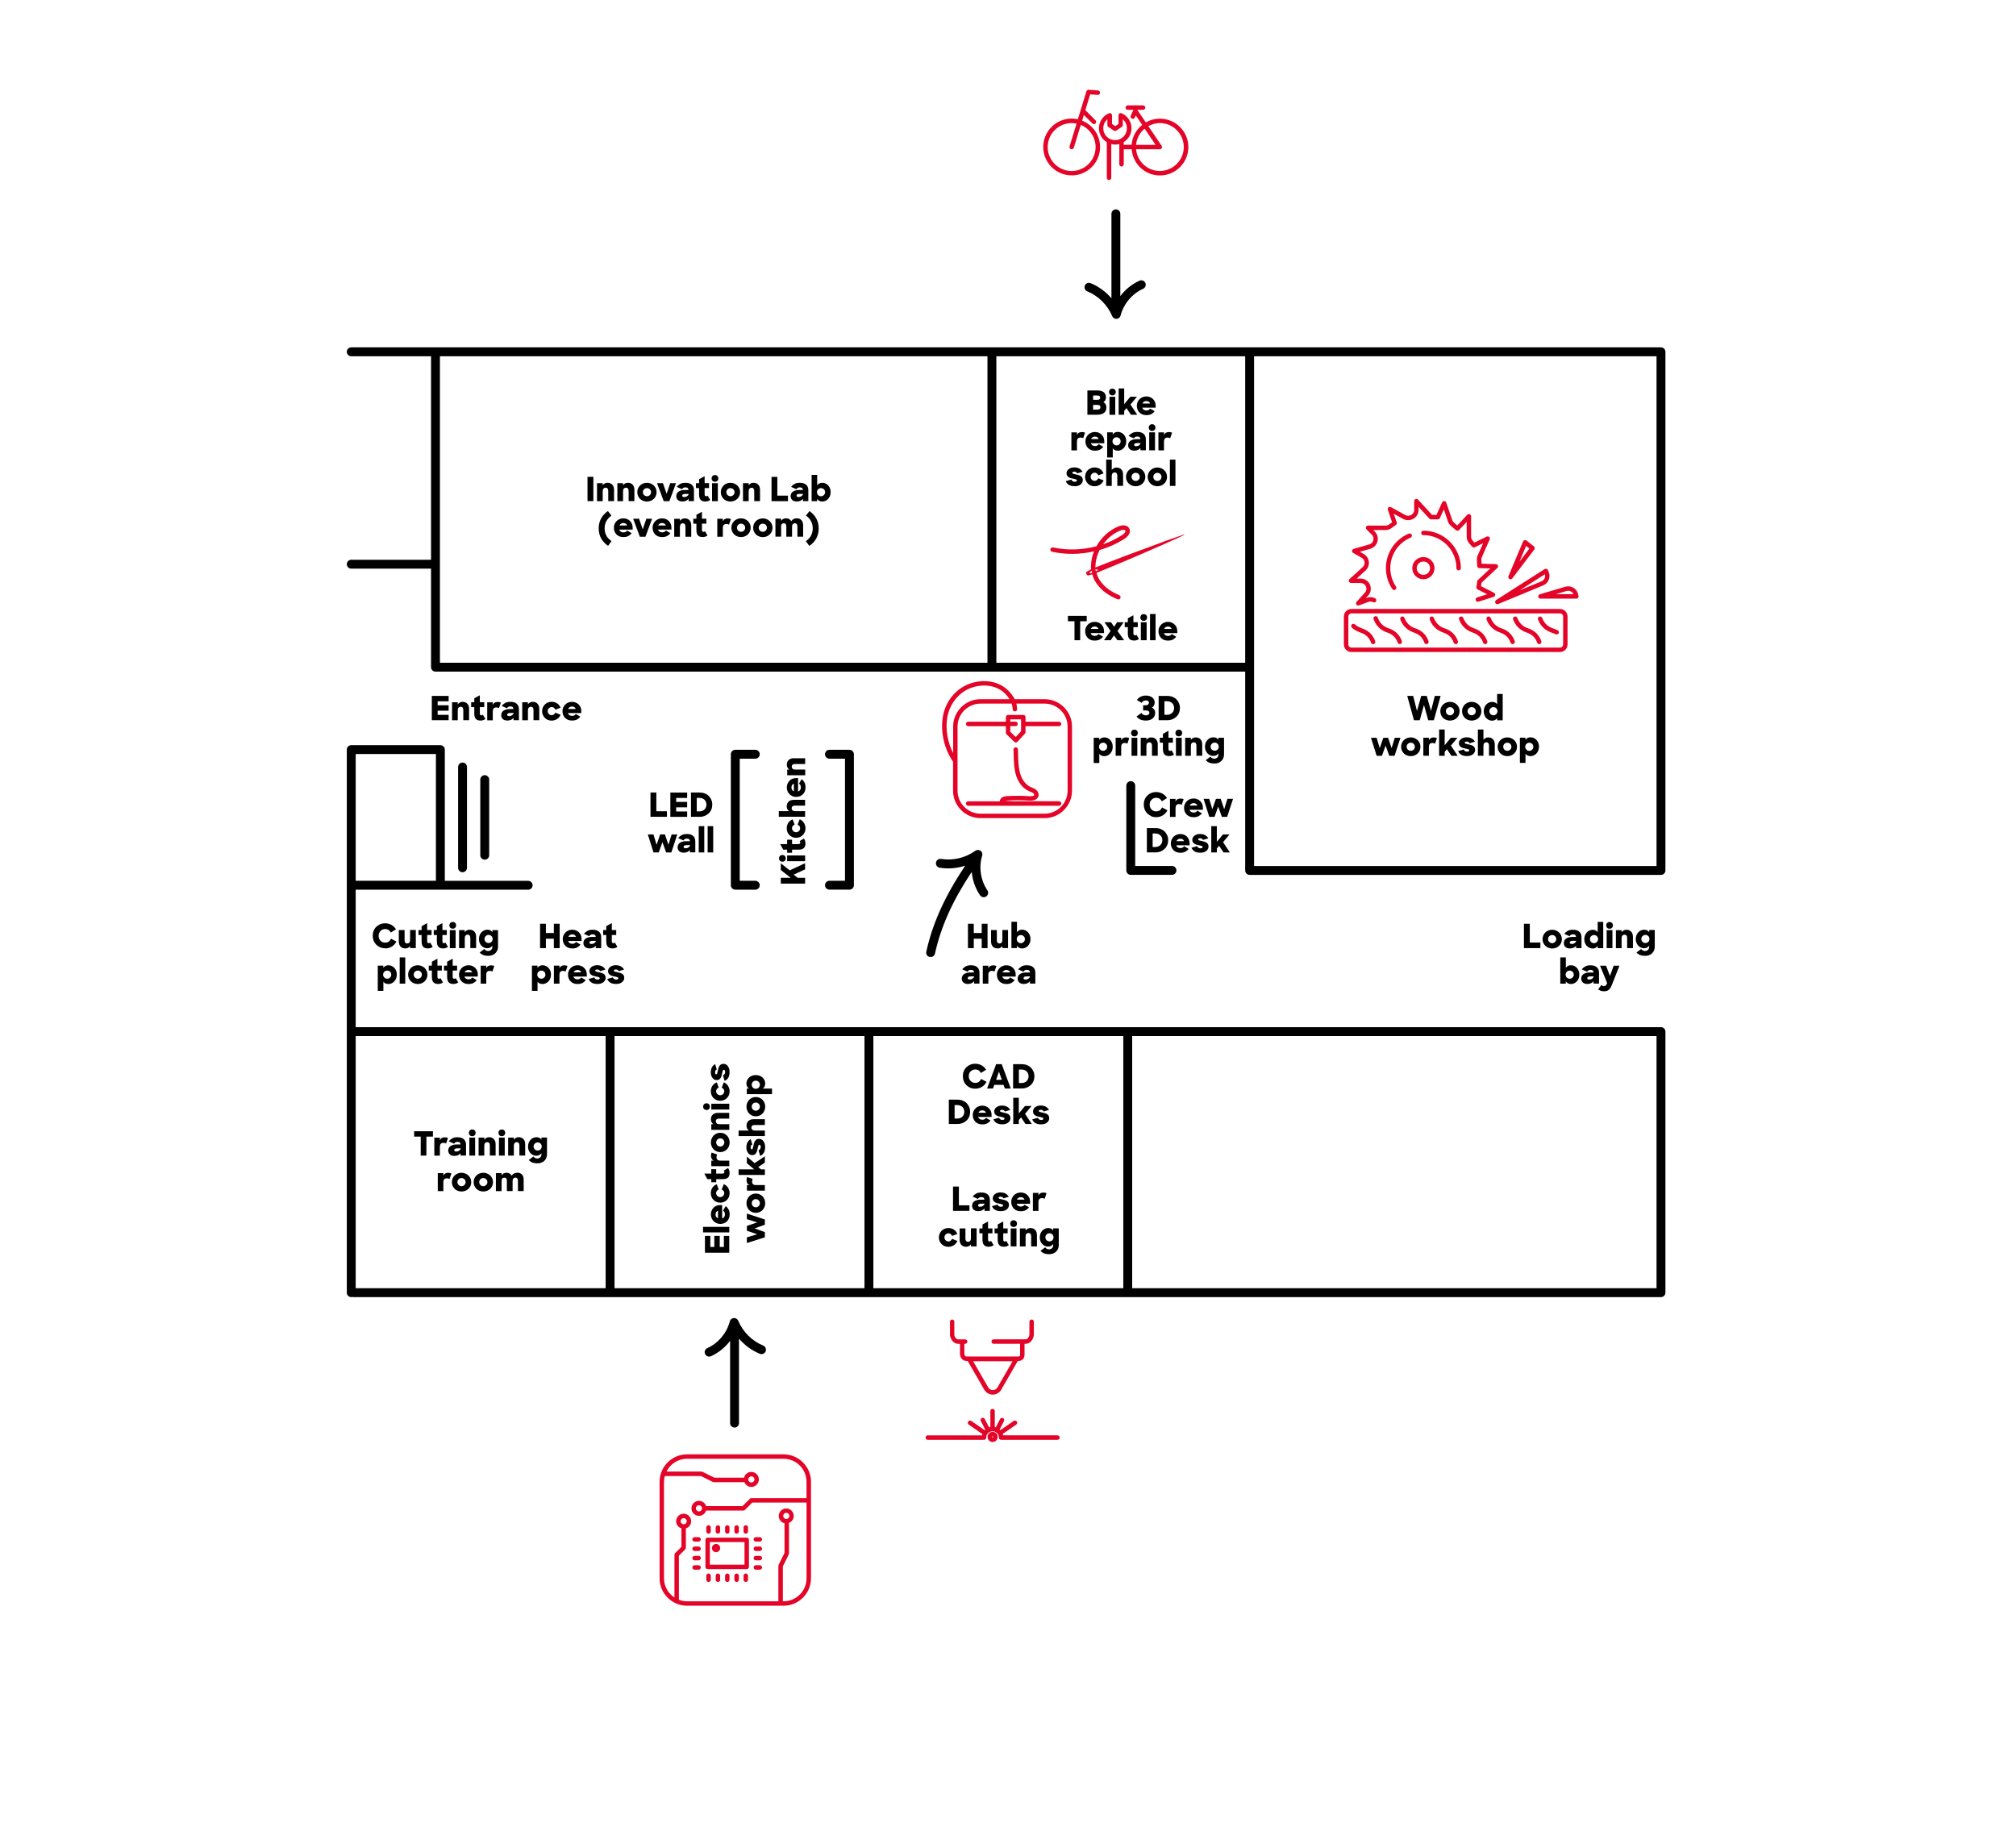 <?xml version="1.0" encoding="UTF-8"?>
<svg xmlns="http://www.w3.org/2000/svg" id="München_Pfade_schwarz_rot" viewBox="0 0 453.54 411.02">
  <path d="M105.06,195.26v-22.68c0-.55-.45-1-1-1s-1,.45-1,1v22.68c0,.55.45,1,1,1s1-.45,1-1ZM110.05,192.43v-17.01c0-.55-.45-1-1-1s-1,.45-1,1v17.01c0,.55.45,1,1,1s1-.45,1-1ZM373.67,231.12H80.02v-30.93h38.8c.55,0,1-.45,1-1s-.45-1-1-1h-18.75v-29.52c0-.55-.45-1-1-1h-20.05s0,0,0,0,0,0,0,0c-.55,0-1,.45-1,1v122.19c0,.55.45,1,1,1,.08,0,.15-.03.22-.04.07.02.14.04.22.04h294.21c.55,0,1-.45,1-1v-58.74c0-.55-.45-1-1-1ZM80.02,169.66h18.05v28.52h-18.05v-28.52ZM136.25,289.86h-56.23v-56.74h56.23v56.74ZM194.48,289.86h-56.23v-56.74h56.23v56.74ZM252.71,289.86h-56.23v-56.74h56.23v56.74ZM372.67,289.86h-117.96v-56.74h117.96v56.74ZM373.67,78.16H79.02c-.55,0-1,.45-1,1s.45,1,1,1h17.95v45.79h-17.95c-.55,0-1,.45-1,1s.45,1,1,1h17.95v22.17c0,.55.45,1,1,1h182.16v44.74c0,.55.45,1,1,1h92.54c.55,0,1-.45,1-1v-116.7c0-.55-.45-1-1-1ZM222.15,149.12h-123.18v-68.96h123.18v68.96ZM280.13,147.22v1.9h-55.98v-68.96h55.98v67.06ZM372.67,194.86h-90.54v-114.7h90.54v114.7ZM254.39,175.77c-.55,0-1,.45-1,1v19.08c0,.55.45,1,1,1h9.27c.55,0,1-.45,1-1s-.45-1-1-1h-8.27v-18.08c0-.55-.45-1-1-1ZM169.92,170.71c.55,0,1-.45,1-1s-.45-1-1-1h-4.5c-.55,0-1,.45-1,1v29.47c0,.55.45,1,1,1h4.5c.55,0,1-.45,1-1s-.45-1-1-1h-3.5v-27.47h3.5ZM186.6,198.18c-.55,0-1,.45-1,1s.45,1,1,1h4.5c.55,0,1-.45,1-1v-29.47c0-.55-.45-1-1-1h-4.5c-.55,0-1,.45-1,1s.45,1,1,1h3.5v27.47h-3.5Z"></path>
  <path d="M257.67,63.66c-.23-.5-.82-.73-1.32-.5-1.71.77-3.19,1.98-4.31,3.46v-18.51c0-.55-.45-1-1-1s-1,.45-1,1v19.01c-1.26-1.48-2.87-2.66-4.68-3.41-.51-.21-1.09.03-1.3.54-.21.51.03,1.09.54,1.3,2.52,1.04,4.56,3.07,5.61,5.58.16.38.52.62.92.62.02,0,.05,0,.07,0,.43-.03.79-.33.9-.75.66-2.61,2.6-4.92,5.07-6.02.5-.23.73-.82.5-1.32ZM220.96,192.54c.13-.41-.02-.86-.37-1.11-.35-.25-.82-.25-1.17,0-2.21,1.6-5.02,2.26-7.7,1.83-.55-.09-1.06.28-1.15.83-.09.55.28,1.06.83,1.15,1.93.31,3.9.14,5.74-.45-4.58,6.85-7.32,12.91-8.75,19.34-.12.54.22,1.07.76,1.19.07.02.15.02.22.02.46,0,.87-.32.97-.78,1.36-6.09,3.94-11.86,8.27-18.38.17,1.87.8,3.7,1.87,5.26.19.28.51.44.83.44.19,0,.39-.06.56-.17.46-.31.57-.93.26-1.39-1.52-2.23-1.97-5.21-1.17-7.78ZM171.69,302.76c-2.52-1.04-4.56-3.07-5.61-5.58-.17-.4-.57-.64-1-.61-.43.03-.79.33-.9.75-.66,2.61-2.6,4.92-5.06,6.02-.5.23-.73.82-.5,1.32.17.37.53.59.91.59.14,0,.28-.03.41-.09,1.71-.77,3.19-1.98,4.31-3.46v18.51c0,.55.45,1,1,1s1-.45,1-1v-19.01c1.26,1.48,2.87,2.66,4.68,3.41.51.21,1.1-.03,1.31-.54.21-.51-.03-1.09-.54-1.3Z"></path>
  <path d="M258.81,105.81c-.19.19-.34.42-.45.67s-.16.53-.16.82.05.56.16.82c.11.25.26.48.45.67.19.19.42.34.69.45.27.11.56.17.87.17s.61-.06.88-.17c.26-.11.49-.26.69-.45.19-.19.34-.41.45-.67.11-.26.16-.53.16-.82s-.05-.56-.16-.82c-.11-.25-.26-.48-.46-.67s-.42-.34-.69-.45c-.26-.11-.55-.17-.86-.17s-.61.06-.87.17c-.27.11-.5.26-.69.45ZM259.73,106.65c.08-.08.18-.15.29-.19.11-.05.23-.07.36-.07s.24.02.36.07c.11.05.21.11.29.19s.15.18.2.29.07.23.07.36-.02.25-.07.36c-.05.11-.11.21-.2.29-.08.08-.18.15-.29.2-.11.05-.23.07-.36.07s-.24-.02-.36-.07c-.11-.05-.21-.11-.29-.2-.08-.08-.15-.18-.2-.29-.05-.11-.07-.23-.07-.36s.02-.24.07-.36.11-.21.2-.29ZM263.19,109.33h1.25v-5.91h-1.25v5.91ZM261.87,99.34c0-.33.07-.56.22-.69.14-.13.34-.2.59-.2.12,0,.22.02.33.05s.18.07.24.12l.43-1.26c-.09-.04-.2-.08-.31-.11-.12-.03-.24-.04-.37-.04-.27,0-.5.05-.69.15s-.34.27-.45.5v-.57h-1.25v4.05h1.25v-1.99ZM250.35,100.89c.24.35.63.52,1.15.52.24,0,.46-.05.69-.15.22-.1.42-.24.6-.42.17-.18.31-.4.42-.66.1-.26.16-.56.16-.89s-.05-.62-.16-.88c-.11-.26-.24-.48-.42-.66-.17-.18-.37-.32-.6-.42-.23-.1-.46-.15-.71-.15-.27,0-.5.05-.69.16-.19.1-.34.25-.46.43v-.5h-1.25v5.67h1.26v-2.06ZM250.35,98.94c.05-.11.11-.21.2-.29.08-.08.18-.15.29-.19.11-.05.23-.07.36-.07s.24.02.36.07c.11.05.21.11.29.19.08.08.15.18.19.29.05.11.07.23.07.36s-.02.25-.07.36c-.05.11-.11.21-.19.29s-.18.15-.29.2c-.11.05-.23.07-.36.07s-.24-.02-.36-.07c-.11-.05-.21-.11-.29-.2s-.15-.18-.2-.29c-.05-.11-.07-.23-.07-.36s.02-.24.07-.36ZM241.77,109.41c.31,0,.58-.04.81-.12.23-.08.42-.19.57-.32.15-.13.26-.28.34-.45s.11-.33.11-.5c0-.23-.05-.41-.14-.56s-.21-.27-.36-.36-.31-.16-.49-.21-.35-.09-.52-.13c-.29-.05-.5-.1-.64-.15s-.21-.12-.21-.21c0-.08.04-.15.11-.2.08-.05.19-.07.34-.07.32,0,.54.13.66.38l1.2-.37c-.1-.15-.21-.29-.33-.41-.12-.12-.25-.22-.4-.3-.15-.08-.31-.15-.5-.19s-.39-.07-.63-.07c-.26,0-.5.03-.71.1s-.4.16-.55.28-.28.26-.36.42c-.08.16-.13.33-.13.51,0,.22.04.4.13.54.09.14.2.26.35.35.14.09.3.16.47.21.17.05.35.09.52.12.12.03.24.05.34.07.11.02.2.05.27.08.08.03.14.06.18.1s.07.08.07.14c0,.08-.04.16-.12.22-.08.06-.2.09-.36.09-.17,0-.33-.04-.47-.12s-.24-.2-.29-.37l-1.27.36c.15.36.39.64.71.83s.75.29,1.29.29ZM248.34,92.93c.37-.27.56-.69.56-1.26,0-.28-.06-.52-.17-.71s-.28-.35-.49-.47c.17-.12.31-.26.41-.43.1-.18.15-.39.15-.64,0-.52-.17-.91-.5-1.17-.33-.27-.83-.4-1.5-.4h-2.17v5.47h2.17c.66,0,1.17-.13,1.54-.4ZM245.91,88.99h.95c.23,0,.39.04.5.12.1.08.15.2.15.35s-.05.26-.14.36-.26.14-.5.14h-.95v-.97ZM245.91,91.11h.9c.29,0,.48.04.59.13.11.09.17.22.17.39s-.06.31-.18.4-.3.14-.56.14h-.92v-1.07ZM252.66,109.33v-2.54c0-.25-.04-.47-.1-.67-.07-.2-.17-.36-.3-.5-.13-.13-.29-.24-.46-.31s-.38-.11-.61-.11-.43.05-.61.14c-.18.1-.34.23-.47.4v-2.32h-1.25v5.91h1.25v-2.23c0-.27.06-.47.18-.6.12-.13.27-.2.46-.2.21,0,.37.06.46.19.1.13.15.31.15.54v2.29h1.3ZM244.77,100.8c.18.19.41.34.67.45.26.11.56.16.89.16.45,0,.83-.08,1.12-.23.29-.16.54-.37.75-.65l-1.02-.59c-.08.13-.2.24-.33.31-.14.08-.3.11-.5.11-.24,0-.43-.05-.59-.16-.16-.11-.28-.26-.34-.47h3.01v-.44c0-.3-.05-.58-.15-.83-.1-.25-.25-.47-.44-.66s-.41-.33-.67-.44c-.26-.11-.54-.16-.85-.16s-.59.06-.85.17c-.26.11-.49.26-.67.45-.19.19-.34.42-.45.67s-.16.53-.16.82.05.57.15.83c.1.25.24.48.42.67ZM245.8,98.39c.15-.1.33-.15.53-.15s.39.05.53.14c.14.09.25.23.32.41h-1.73c.08-.17.2-.3.34-.4ZM249.6,93.33h1.3v-4.05h-1.3v4.05ZM242.29,99.34c0-.33.07-.56.22-.69.14-.13.34-.2.59-.2.12,0,.22.02.33.05s.18.07.24.12l.43-1.26c-.09-.04-.2-.08-.31-.11-.12-.03-.24-.04-.37-.04-.27,0-.5.05-.69.15s-.34.27-.45.5v-.57h-1.25v4.05h1.25v-1.99ZM244.72,108.8c.19.19.42.34.67.45s.54.16.85.16c.25,0,.48-.03.69-.1.21-.07.4-.16.57-.27s.32-.25.45-.41c.13-.16.24-.33.33-.53l-1.21-.48c-.07.17-.18.32-.32.42s-.31.16-.5.16c-.12,0-.23-.02-.34-.07-.11-.05-.2-.11-.28-.2-.08-.08-.15-.18-.2-.29-.05-.11-.07-.23-.07-.35s.02-.24.07-.36c.05-.11.11-.21.19-.29.08-.08.17-.15.29-.2.11-.05.22-.08.34-.08.19,0,.36.05.51.16.15.11.25.25.32.43l1.18-.44c-.16-.4-.41-.73-.76-.97s-.77-.36-1.26-.36c-.3,0-.59.05-.85.16-.26.11-.49.26-.67.45s-.34.41-.45.67-.16.53-.16.83.05.57.16.83.26.48.45.67ZM252.92,92.43l.51-.6,1,1.49h1.42l-1.53-2.3,1.46-1.75h-1.48l-1.39,1.67v-3.53h-1.25v5.91h1.25v-.89ZM255.64,98.82c-.28,0-.53.03-.76.1-.23.06-.42.16-.58.27s-.28.26-.37.43-.13.36-.13.57c0,.19.03.36.1.51.07.15.16.28.28.38.12.11.27.19.44.24s.36.08.57.08c.31,0,.58-.06.82-.17.24-.11.43-.26.56-.45v.54h1.21v-2.47c0-.53-.17-.94-.5-1.23s-.8-.43-1.42-.43c-.47,0-.86.08-1.17.25-.31.17-.57.39-.78.67l1.19.53c.07-.14.17-.25.29-.31.12-.07.28-.11.47-.11.22,0,.4.05.51.15s.18.24.18.41v.03h-.93ZM256.59,99.7v.08c-.03.08-.08.17-.14.24-.07.08-.14.14-.23.2-.09.06-.18.1-.29.13s-.21.05-.31.05c-.32,0-.48-.11-.48-.32,0-.12.05-.21.16-.28.11-.07.28-.11.52-.11h.77ZM255.91,92.13c.1.25.24.48.42.67.18.19.41.34.67.45.26.11.56.16.89.16.45,0,.83-.08,1.12-.23.29-.16.54-.37.75-.65l-1.02-.59c-.08.13-.2.24-.33.31-.14.08-.3.11-.5.11-.24,0-.43-.05-.59-.16-.16-.11-.28-.26-.34-.47h3.01v-.44c0-.3-.05-.58-.15-.83-.1-.25-.25-.47-.44-.66s-.41-.33-.67-.44c-.26-.11-.54-.16-.85-.16s-.59.06-.85.17c-.26.11-.49.26-.67.45-.19.19-.34.42-.45.67s-.16.53-.16.82.05.57.15.83ZM257.36,90.39c.15-.1.33-.15.53-.15s.39.05.53.14c.14.09.25.23.32.41h-1.73c.08-.17.2-.3.34-.4ZM250.25,88.96c.22,0,.41-.07.55-.21.14-.14.21-.32.21-.54s-.07-.41-.21-.55c-.14-.14-.32-.21-.55-.21s-.41.07-.54.21-.21.33-.21.55.07.4.21.54c.14.14.32.21.54.21ZM258.54,101.33h1.3v-4.05h-1.3v4.05ZM253.31,107.3c0,.29.05.56.16.82.11.25.26.48.45.67.19.19.42.34.69.45.27.11.56.17.87.17s.61-.06.88-.17c.26-.11.49-.26.69-.45.19-.19.34-.41.45-.67.11-.26.16-.53.16-.82s-.05-.56-.16-.82c-.11-.25-.26-.48-.46-.67s-.42-.34-.69-.45c-.26-.11-.55-.17-.86-.17s-.61.06-.87.17c-.27.11-.5.26-.69.45-.19.19-.34.42-.45.67s-.16.53-.16.82ZM254.64,106.94c.05-.11.11-.21.2-.29s.18-.15.29-.19c.11-.05.23-.07.36-.07s.24.02.36.07c.11.05.21.11.29.19s.15.18.2.29.07.23.07.36-.02.25-.07.36c-.05.11-.11.21-.2.29-.08.08-.18.15-.29.2-.11.05-.23.07-.36.07s-.24-.02-.36-.07c-.11-.05-.21-.11-.29-.2-.08-.08-.15-.18-.2-.29-.05-.11-.07-.23-.07-.36s.02-.24.07-.36ZM259.73,95.66c-.14-.14-.32-.21-.55-.21s-.41.07-.54.21-.21.33-.21.55.07.4.21.54c.14.14.32.21.54.21s.41-.07.55-.21c.14-.14.21-.32.21-.54s-.07-.41-.21-.55ZM140.17,110.54c0-.27.06-.47.18-.6s.27-.2.46-.2c.21,0,.36.06.46.19.1.13.15.31.15.54v2.29h1.3v-2.54c0-.5-.13-.89-.4-1.17-.26-.28-.62-.42-1.07-.42-.23,0-.44.05-.62.15s-.34.23-.47.41v-.47h-1.27v4.05h1.28v-2.23ZM143.97,112.23c.19.19.42.34.69.45.27.11.56.17.87.17s.61-.06.88-.17c.26-.11.49-.26.69-.45.19-.19.34-.41.45-.67.11-.26.16-.53.16-.82s-.05-.56-.16-.82c-.11-.25-.26-.48-.46-.67s-.42-.34-.69-.45c-.26-.11-.55-.17-.86-.17s-.61.06-.87.17c-.27.11-.5.26-.69.45-.19.19-.34.42-.45.67s-.16.53-.16.82.05.56.16.82c.11.25.26.48.45.67ZM144.7,110.38c.05-.11.11-.21.2-.29s.18-.15.29-.19c.11-.05.23-.07.36-.07s.24.02.36.07c.11.05.21.11.29.19s.15.18.2.29.07.23.07.36-.02.25-.07.36c-.05.11-.11.21-.2.29-.08.08-.18.15-.29.2-.11.05-.23.07-.36.07s-.24-.02-.36-.07c-.11-.05-.21-.11-.29-.2-.08-.08-.15-.18-.2-.29-.05-.11-.07-.23-.07-.36s.02-.24.07-.36ZM150.59,112.77l1.49-4.05h-1.3l-.81,2.38-.83-2.38h-1.33l1.51,4.05h1.26ZM153.98,110.26c-.28,0-.53.03-.76.1-.23.06-.42.16-.58.27s-.28.26-.37.43-.13.36-.13.57c0,.19.03.36.1.51.07.15.16.28.28.38.12.11.27.19.44.24s.36.08.57.08c.31,0,.58-.06.82-.17.24-.11.43-.26.56-.45v.54h1.21v-2.47c0-.53-.17-.94-.5-1.23s-.8-.43-1.42-.43c-.47,0-.86.08-1.17.25-.31.17-.57.39-.78.67l1.19.53c.07-.14.17-.25.29-.31.12-.07.28-.11.47-.11.22,0,.4.05.51.15s.18.24.18.41v.03h-.93ZM154.93,111.14v.08c-.03.08-.08.17-.14.24-.07.08-.14.14-.23.2-.09.06-.18.1-.29.13s-.21.05-.31.05c-.32,0-.48-.11-.48-.32,0-.12.05-.21.16-.28.11-.07.28-.11.52-.11h.77ZM156.67,115.84v.88h-.7v1.11h.7v1.4c0,.3.03.55.09.76s.16.37.28.5.27.22.45.27c.17.06.38.08.6.08.21,0,.41-.03.59-.09s.35-.15.49-.27l-.57-.95c-.1.09-.21.14-.33.14-.11,0-.2-.04-.26-.11-.06-.07-.09-.21-.09-.41v-1.33h.99v-1.11h-.99v-1.56l-1.25.68ZM141.75,117.23c-.19-.19-.41-.33-.67-.44-.26-.11-.54-.16-.85-.16s-.59.06-.85.17c-.26.11-.49.26-.67.45-.19.19-.34.42-.45.67s-.16.53-.16.82.05.57.15.83c.1.25.24.48.42.67.18.19.41.34.67.45.26.11.56.16.89.16.45,0,.83-.08,1.12-.23.29-.16.54-.37.75-.65l-1.02-.59c-.08.13-.2.24-.33.31-.14.08-.3.11-.5.11-.24,0-.43-.05-.59-.16-.16-.11-.28-.26-.34-.47h3.01v-.44c0-.3-.05-.58-.15-.83-.1-.25-.25-.47-.44-.66ZM139.36,118.23c.08-.17.2-.3.34-.4.15-.1.33-.15.53-.15s.39.05.53.14c.14.09.25.23.32.41h-1.73ZM157.27,111.23c0,.3.03.55.09.76s.16.37.28.5.27.22.45.27c.17.06.38.08.6.08.21,0,.41-.03.59-.09s.35-.15.49-.27l-.57-.95c-.1.09-.21.14-.33.14-.11,0-.2-.04-.26-.11-.06-.07-.09-.21-.09-.41v-1.33h.99v-1.11h-.99v-1.56l-1.25.68v.88h-.7v1.11h.7v1.4ZM133.49,107.29h-1.32v5.47h1.32v-5.47ZM136.48,117.15c.14-.23.3-.45.48-.63s.38-.36.59-.51l-.79-1.02c-.31.22-.59.46-.85.73s-.47.56-.65.88c-.18.32-.32.67-.42,1.05-.1.38-.15.79-.15,1.24s.05.87.15,1.25c.1.38.25.74.43,1.06s.41.62.67.89c.26.27.54.51.86.73l.77-1.07c-.22-.16-.43-.33-.62-.51-.19-.19-.35-.4-.49-.63-.13-.24-.24-.49-.32-.78s-.12-.6-.12-.94.04-.67.12-.96c.08-.29.19-.55.33-.78ZM135.59,110.54c0-.27.06-.47.18-.6s.27-.2.46-.2c.21,0,.36.06.46.19.1.13.15.31.15.54v2.29h1.3v-2.54c0-.5-.13-.89-.4-1.17-.26-.28-.62-.42-1.07-.42-.23,0-.44.05-.62.15s-.34.23-.47.41v-.47h-1.27v4.05h1.28v-2.23ZM145.41,116.72l-.81,2.38-.83-2.38h-1.33l1.51,4.05h1.26l1.49-4.05h-1.3ZM168.43,110.54c0-.27.06-.47.18-.6s.27-.2.46-.2c.21,0,.36.06.46.19.1.13.15.31.15.54v2.29h1.3v-2.54c0-.5-.13-.89-.4-1.17-.26-.28-.62-.42-1.07-.42-.23,0-.44.05-.62.15s-.34.23-.47.41v-.47h-1.27v4.05h1.28v-2.23ZM155.51,118.23c0-.5-.13-.89-.4-1.17-.26-.28-.62-.42-1.07-.42-.23,0-.44.05-.62.15s-.34.23-.47.41v-.47h-1.27v4.05h1.28v-2.23c0-.27.06-.47.18-.6s.27-.2.46-.2c.21,0,.36.06.46.19.1.13.15.31.15.54v2.29h1.3v-2.54ZM173.16,117.26c-.2-.19-.42-.34-.69-.45-.26-.11-.55-.17-.86-.17s-.61.06-.87.17c-.27.11-.5.26-.69.45-.19.19-.34.42-.45.67s-.16.53-.16.82.05.56.16.82c.11.25.26.48.45.67.19.19.42.34.69.45.27.11.56.17.87.17s.61-.06.88-.17c.26-.11.49-.26.69-.45.19-.19.34-.41.45-.67.11-.26.16-.53.16-.82s-.05-.56-.16-.82c-.11-.25-.26-.48-.46-.67ZM172.46,119.1c-.05.11-.11.21-.2.29-.08.08-.18.15-.29.2-.11.05-.23.07-.36.07s-.24-.02-.36-.07c-.11-.05-.21-.11-.29-.2-.08-.08-.15-.18-.2-.29-.05-.11-.07-.23-.07-.36s.02-.24.07-.36.11-.21.2-.29.18-.15.29-.19c.11-.05.23-.07.36-.07s.24.02.36.07c.11.05.21.11.29.19s.15.18.2.29.07.23.07.36-.02.25-.07.36ZM160.84,108.4c.22,0,.41-.07.55-.21.14-.14.21-.32.21-.54s-.07-.41-.21-.55c-.14-.14-.32-.21-.55-.21s-.41.07-.54.21-.21.33-.21.55.07.4.21.54c.14.14.32.21.54.21ZM183.61,116.61c-.18-.32-.4-.62-.65-.88s-.54-.51-.85-.74l-.79,1.02c.21.15.41.32.59.51.18.19.34.4.48.63.14.24.25.5.33.79s.12.61.12.96-.04.65-.12.94c-.08.29-.19.54-.32.78-.14.23-.3.44-.49.63s-.4.36-.62.51l.78,1.07c.31-.21.6-.46.86-.72s.48-.56.67-.89.33-.68.43-1.07c.1-.38.15-.8.15-1.25s-.05-.86-.15-1.24c-.1-.38-.24-.73-.42-1.05ZM177.26,111.52h-2.38v-4.22h-1.31v5.47h3.7v-1.25ZM175.71,118.53c0-.27.05-.47.17-.6.11-.13.26-.19.45-.19s.34.06.43.18c.09.12.14.3.14.53v2.31h1.29v-2.24c0-.27.06-.47.17-.59.11-.12.25-.19.44-.19.21,0,.36.06.45.19.09.12.14.3.14.53v2.3h1.29v-2.56c0-.5-.12-.88-.38-1.16-.25-.28-.61-.42-1.09-.42-.26,0-.49.06-.7.17-.21.12-.38.28-.51.48-.11-.21-.26-.37-.46-.48s-.44-.17-.72-.17c-.24,0-.45.05-.63.15s-.34.24-.47.42v-.49h-1.27v4.05h1.28v-2.24ZM179.71,110.26c-.28,0-.53.03-.76.1-.23.06-.42.16-.58.27s-.28.26-.37.43-.13.36-.13.57c0,.19.03.36.1.51.07.15.16.28.28.38.12.11.27.19.44.24s.36.08.57.08c.31,0,.58-.06.82-.17.24-.11.43-.26.56-.45v.54h1.21v-2.47c0-.53-.17-.94-.5-1.23s-.8-.43-1.42-.43c-.47,0-.86.08-1.17.25-.31.17-.57.39-.78.67l1.19.53c.07-.14.17-.25.29-.31.12-.07.28-.11.47-.11.22,0,.4.05.51.15s.18.24.18.41v.03h-.93ZM180.65,111.14v.08c-.03.08-.08.17-.14.24-.07.08-.14.14-.23.2-.09.06-.18.1-.29.13s-.21.05-.31.05c-.32,0-.48-.11-.48-.32,0-.12.05-.21.16-.28.11-.07.28-.11.52-.11h.77ZM186.3,109.2c-.17-.18-.37-.32-.6-.42-.22-.1-.46-.15-.71-.15-.27,0-.5.05-.69.16-.19.1-.34.25-.46.43v-2.36h-1.25v5.91h1.24v-.53c.12.19.28.34.48.45s.43.16.69.16c.23,0,.46-.05.69-.15.23-.1.42-.24.6-.42.17-.18.31-.4.42-.66.1-.26.16-.56.16-.89s-.05-.62-.16-.88c-.11-.26-.24-.48-.42-.66ZM185.55,111.1c-.05.11-.11.21-.2.29-.08.08-.18.15-.29.2-.11.05-.23.07-.36.07s-.24-.02-.36-.07c-.11-.05-.21-.11-.29-.2s-.15-.18-.19-.29c-.05-.11-.07-.23-.07-.36s.02-.24.07-.36c.05-.11.11-.21.19-.29.08-.08.18-.15.29-.19.11-.05.23-.07.36-.07s.24.02.36.07c.11.05.21.11.29.19.08.08.15.18.2.29.05.11.07.23.07.36s-.02.25-.07.36ZM162.76,112.23c.19.19.42.34.69.45.27.11.56.17.87.17s.61-.06.88-.17c.26-.11.49-.26.69-.45.19-.19.34-.41.45-.67.11-.26.16-.53.16-.82s-.05-.56-.16-.82c-.11-.25-.26-.48-.46-.67s-.42-.34-.69-.45c-.26-.11-.55-.17-.86-.17s-.61.06-.87.17c-.27.11-.5.26-.69.45-.19.19-.34.42-.45.67s-.16.53-.16.82.05.56.16.82c.11.25.26.48.45.67ZM163.48,110.38c.05-.11.11-.21.2-.29s.18-.15.29-.19c.11-.05.23-.07.36-.07s.24.02.36.07c.11.05.21.11.29.19s.15.18.2.29.07.23.07.36-.02.25-.07.36c-.05.11-.11.21-.2.29-.08.08-.18.15-.29.2-.11.05-.23.07-.36.07s-.24-.02-.36-.07c-.11-.05-.21-.11-.29-.2-.08-.08-.15-.18-.2-.29-.05-.11-.07-.23-.07-.36s.02-.24.07-.36ZM160.19,112.77h1.3v-4.05h-1.3v4.05ZM150.82,119.96l-1.02-.59c-.08.13-.2.24-.33.31-.14.08-.3.11-.5.11-.24,0-.43-.05-.59-.16-.16-.11-.28-.26-.34-.47h3.01v-.44c0-.3-.05-.58-.15-.83-.1-.25-.25-.47-.44-.66s-.41-.33-.67-.44c-.26-.11-.54-.16-.85-.16s-.59.06-.85.17c-.26.11-.49.26-.67.45-.19.19-.34.42-.45.67s-.16.53-.16.82.05.57.15.83c.1.25.24.48.42.67.18.19.41.34.67.45.26.11.56.16.89.16.45,0,.83-.08,1.12-.23.29-.16.54-.37.75-.65ZM148.41,117.83c.15-.1.33-.15.53-.15s.39.05.53.14c.14.09.25.23.32.41h-1.73c.08-.17.2-.3.34-.4ZM163.76,116.64c-.27,0-.5.05-.69.15s-.34.27-.45.5v-.57h-1.25v4.05h1.25v-1.99c0-.33.07-.56.22-.69.14-.13.34-.2.59-.2.12,0,.22.02.33.05s.18.07.24.12l.43-1.26c-.09-.04-.2-.08-.31-.11-.12-.03-.24-.04-.37-.04ZM167.58,120.68c.26-.11.49-.26.69-.45.19-.19.34-.41.45-.67.11-.26.16-.53.16-.82s-.05-.56-.16-.82c-.11-.25-.26-.48-.46-.67s-.42-.34-.69-.45c-.26-.11-.55-.17-.86-.17s-.61.06-.87.17c-.27.11-.5.26-.69.45-.19.19-.34.42-.45.67s-.16.53-.16.82.05.56.16.82c.11.25.26.48.45.67.19.19.42.34.69.45.27.11.56.17.87.17s.61-.06.88-.17ZM166.07,119.39c-.08-.08-.15-.18-.2-.29-.05-.11-.07-.23-.07-.36s.02-.24.07-.36.11-.21.2-.29.18-.15.29-.19c.11-.05.23-.07.36-.07s.24.02.36.07c.11.05.21.11.29.19s.15.18.2.29.07.23.07.36-.02.25-.07.36c-.05.11-.11.21-.2.29-.08.08-.18.15-.29.2-.11.05-.23.07-.36.07s-.24-.02-.36-.07c-.11-.05-.21-.11-.29-.2ZM100.93,160.84h-2.47v-.93h2.47v-1.22h-2.47v-.9h2.47v-1.21h-3.78v5.47h3.78v-1.21ZM106.7,160.52c0,.3.03.55.09.76s.16.37.28.5.27.22.45.27c.17.06.38.08.6.08.21,0,.41-.03.59-.09s.35-.15.49-.27l-.57-.95c-.1.09-.21.14-.33.14-.11,0-.2-.04-.26-.11-.06-.07-.09-.21-.09-.41v-1.33h.99v-1.11h-.99v-1.56l-1.25.68v.88h-.7v1.11h.7v1.4ZM110.87,160.07c0-.33.07-.56.22-.69.14-.13.34-.2.59-.2.12,0,.22.02.33.05s.18.07.24.12l.43-1.26c-.09-.04-.2-.08-.31-.11-.12-.03-.24-.04-.37-.04-.27,0-.5.05-.69.15s-.34.27-.45.5v-.57h-1.25v4.05h1.25v-1.99ZM122.57,161.53c.19.19.42.34.67.45s.54.16.85.16c.25,0,.48-.03.69-.1.21-.07.4-.16.57-.27s.32-.25.45-.41c.13-.16.24-.33.33-.53l-1.21-.48c-.07.17-.18.32-.32.42s-.31.16-.5.16c-.12,0-.23-.02-.34-.07-.11-.05-.2-.11-.28-.2-.08-.08-.15-.18-.2-.29-.05-.11-.07-.23-.07-.35s.02-.24.07-.36c.05-.11.11-.21.19-.29.08-.08.17-.15.29-.2.11-.05.22-.08.34-.08.19,0,.36.05.51.16.15.11.25.25.32.43l1.18-.44c-.16-.4-.41-.73-.76-.97s-.77-.36-1.26-.36c-.3,0-.59.05-.85.16-.26.11-.49.26-.67.45s-.34.41-.45.67-.16.53-.16.83.05.57.16.83.26.48.45.67ZM114.6,159.55c-.28,0-.53.03-.76.1-.23.06-.42.16-.58.27s-.28.26-.37.43-.13.36-.13.57c0,.19.03.36.1.51.07.15.16.28.28.38.12.11.27.19.44.24s.36.08.57.08c.31,0,.58-.06.82-.17.24-.11.43-.26.56-.45v.54h1.21v-2.47c0-.53-.17-.94-.5-1.23s-.8-.43-1.42-.43c-.47,0-.86.08-1.17.25-.31.17-.57.39-.78.67l1.19.53c.07-.14.17-.25.29-.31.12-.07.28-.11.47-.11.22,0,.4.05.51.15s.18.24.18.41v.03h-.93ZM115.55,160.43v.08c-.03.08-.08.17-.14.24-.07.08-.14.14-.23.2-.09.06-.18.1-.29.13s-.21.05-.31.05c-.32,0-.48-.11-.48-.32,0-.12.05-.21.16-.28.11-.07.28-.11.52-.11h.77ZM127.12,161.52c.18.19.41.34.67.45.26.11.56.16.89.16.45,0,.83-.08,1.12-.23.29-.16.54-.37.75-.65l-1.02-.59c-.08.13-.2.24-.33.31-.14.08-.3.11-.5.11-.24,0-.43-.05-.59-.16-.16-.11-.28-.26-.34-.47h3.01v-.44c0-.3-.05-.58-.15-.83-.1-.25-.25-.47-.44-.66s-.41-.33-.67-.44c-.26-.11-.54-.16-.85-.16s-.59.06-.85.17c-.26.11-.49.26-.67.45-.19.19-.34.42-.45.67s-.16.53-.16.82.05.57.15.83c.1.25.24.48.42.67ZM128.15,159.12c.15-.1.33-.15.53-.15s.39.05.53.14c.14.09.25.23.32.41h-1.73c.08-.17.2-.3.34-.4ZM102.98,159.83c0-.27.06-.47.18-.6s.27-.2.46-.2c.21,0,.36.06.46.19.1.13.15.31.15.54v2.29h1.3v-2.54c0-.5-.13-.89-.4-1.17-.26-.28-.62-.42-1.07-.42-.23,0-.44.05-.62.15s-.34.23-.47.41v-.47h-1.27v4.05h1.28v-2.23ZM119.41,159.03c.21,0,.36.06.46.19.1.13.15.31.15.54v2.29h1.3v-2.54c0-.5-.13-.89-.4-1.17-.26-.28-.62-.42-1.07-.42-.23,0-.44.05-.62.15s-.34.23-.47.41v-.47h-1.27v4.05h1.28v-2.23c0-.27.06-.47.18-.6s.27-.2.46-.2ZM343.2,169.61c.24.35.63.52,1.15.52.24,0,.46-.05.69-.15.22-.1.42-.24.6-.42.17-.18.31-.4.42-.66.1-.26.16-.56.16-.89s-.05-.62-.16-.88c-.11-.26-.24-.48-.42-.66-.17-.18-.37-.32-.6-.42-.23-.1-.46-.15-.71-.15-.27,0-.5.05-.69.16-.19.1-.34.25-.46.43v-.5h-1.25v5.67h1.26v-2.06ZM343.2,167.67c.05-.11.11-.21.2-.29.08-.08.18-.15.29-.19.11-.05.23-.07.36-.07s.24.02.36.07c.11.05.21.11.29.19.08.08.15.18.19.29.05.11.07.23.07.36s-.02.25-.07.36c-.05.11-.11.21-.19.29s-.18.15-.29.2c-.11.05-.23.07-.36.07s-.24-.02-.36-.07c-.11-.05-.21-.11-.29-.2s-.15-.18-.2-.29c-.05-.11-.07-.23-.07-.36s.02-.24.07-.36ZM313.07,168.35l-.79-2.34h-1.07l-.81,2.33-.7-2.33h-1.27l1.28,4.05h1.18l.83-2.3.83,2.3h1.18l1.33-4.05h-1.27l-.73,2.34ZM327.88,166.01h-1.48l-1.39,1.67v-3.53h-1.25v5.91h1.25v-.89l.51-.6,1,1.49h1.42l-1.53-2.3,1.46-1.75ZM319.4,162.06l.95-3.45.96,3.45h1.26l1.53-5.47h-1.31l-.86,3.38-.95-3.38h-1.25l-.95,3.38-.86-3.38h-1.33l1.51,5.47h1.3ZM340.65,166.54c-.2-.19-.42-.34-.69-.45-.26-.11-.55-.17-.86-.17s-.61.06-.87.17c-.27.11-.5.26-.69.45-.19.19-.34.42-.45.67s-.16.53-.16.82.05.56.16.82c.11.25.26.48.45.67.19.19.42.34.69.45.27.11.56.17.87.17s.61-.06.88-.17c.26-.11.49-.26.69-.45.19-.19.34-.41.45-.67.11-.26.16-.53.16-.82s-.05-.56-.16-.82c-.11-.25-.26-.48-.46-.67ZM339.95,168.38c-.05.11-.11.21-.2.29-.08.08-.18.15-.29.2-.11.05-.23.07-.36.07s-.24-.02-.36-.07c-.11-.05-.21-.11-.29-.2-.08-.08-.15-.18-.2-.29-.05-.11-.07-.23-.07-.36s.02-.24.07-.36.11-.21.2-.29.18-.15.29-.19c.11-.05.23-.07.36-.07s.24.02.36.07c.11.05.21.11.29.19s.15.18.2.29.07.23.07.36-.02.25-.07.36ZM324.18,160.85c.11.25.26.48.45.67.19.19.42.34.69.45.27.11.56.17.87.17s.61-.06.88-.17c.26-.11.49-.26.69-.45.19-.19.34-.41.45-.67.11-.26.16-.53.16-.82s-.05-.56-.16-.82c-.11-.25-.26-.48-.46-.67s-.42-.34-.69-.45c-.26-.11-.55-.17-.86-.17s-.61.06-.87.17c-.27.11-.5.26-.69.45-.19.19-.34.42-.45.67s-.16.53-.16.82.05.56.16.82ZM325.35,159.67c.05-.11.11-.21.2-.29s.18-.15.29-.19c.11-.05.23-.07.36-.07s.24.02.36.07c.11.05.21.11.29.19s.15.18.2.29.07.23.07.36-.02.25-.07.36c-.05.11-.11.21-.2.29-.08.08-.18.15-.29.2-.11.05-.23.07-.36.07s-.24-.02-.36-.07c-.11-.05-.21-.11-.29-.2-.08-.08-.15-.18-.2-.29-.05-.11-.07-.23-.07-.36s.02-.24.07-.36ZM331.37,167.83c-.15-.09-.31-.16-.49-.21s-.35-.09-.52-.13c-.29-.05-.5-.1-.64-.15s-.21-.12-.21-.21c0-.08.04-.15.11-.2.08-.05.19-.07.34-.07.32,0,.54.13.66.38l1.2-.37c-.1-.15-.21-.29-.33-.41-.12-.12-.25-.22-.4-.3-.15-.08-.31-.15-.5-.19s-.39-.07-.63-.07c-.26,0-.5.03-.71.1s-.4.16-.55.28-.28.26-.36.42c-.08.16-.13.33-.13.51,0,.22.04.4.13.54.09.14.2.26.35.35.14.09.3.16.47.21.17.05.35.09.52.12.12.03.24.05.34.07.11.02.2.05.27.08.08.03.14.06.18.1s.07.08.07.14c0,.08-.04.16-.12.22-.08.06-.2.09-.36.09-.17,0-.33-.04-.47-.12s-.24-.2-.29-.37l-1.27.36c.15.36.39.64.71.83s.75.29,1.29.29c.31,0,.58-.04.81-.12.23-.08.42-.19.57-.32.15-.13.26-.28.34-.45s.11-.33.11-.5c0-.23-.05-.41-.14-.56s-.21-.27-.36-.36ZM333.1,160.85c.11-.26.16-.53.16-.82s-.05-.56-.16-.82c-.11-.25-.26-.48-.46-.67s-.42-.34-.69-.45c-.26-.11-.55-.17-.86-.17s-.61.06-.87.17c-.27.11-.5.26-.69.45-.19.19-.34.42-.45.67s-.16.53-.16.82.05.56.16.82c.11.25.26.48.45.67.19.19.42.34.69.45.27.11.56.17.87.17s.61-.06.88-.17c.26-.11.49-.26.69-.45.19-.19.34-.41.45-.67ZM331.93,160.38c-.05.11-.11.21-.2.29-.08.08-.18.15-.29.2-.11.05-.23.07-.36.07s-.24-.02-.36-.07c-.11-.05-.21-.11-.29-.2-.08-.08-.15-.18-.2-.29-.05-.11-.07-.23-.07-.36s.02-.24.07-.36.11-.21.2-.29.18-.15.29-.19c.11-.05.23-.07.36-.07s.24.02.36.07c.11.05.21.11.29.19s.15.18.2.29.07.23.07.36-.02.25-.07.36ZM338.06,162.06v-5.91h-1.25v2.31c-.12-.17-.27-.29-.46-.39-.19-.09-.41-.14-.66-.14s-.48.05-.71.15-.43.24-.6.42c-.17.18-.31.4-.42.66-.1.26-.16.55-.16.88s.05.62.16.89c.11.26.25.48.42.66.17.18.38.32.6.42.22.1.45.15.69.15.25,0,.47-.05.66-.15s.35-.24.48-.43v.5h1.24ZM336.82,160.38c-.05.11-.11.21-.19.29s-.18.15-.29.2c-.11.05-.23.07-.36.07s-.24-.02-.36-.07c-.11-.05-.21-.11-.29-.2-.08-.08-.15-.18-.2-.29-.05-.11-.07-.23-.07-.36s.02-.24.07-.36c.05-.11.11-.21.2-.29s.18-.15.29-.19c.11-.05.23-.07.36-.07s.24.02.36.07c.11.05.21.11.29.19.08.08.15.18.19.29.05.11.07.23.07.36s-.02.25-.07.36ZM335.88,166.34c-.13-.13-.29-.24-.46-.31s-.38-.11-.61-.11-.43.05-.61.14c-.18.1-.34.23-.47.4v-2.32h-1.25v5.91h1.25v-2.23c0-.27.06-.47.18-.6.12-.13.27-.2.46-.2.21,0,.37.06.46.19.1.13.15.31.15.54v2.29h1.3v-2.54c0-.25-.04-.47-.1-.67-.07-.2-.17-.36-.3-.5ZM318.93,166.54c-.2-.19-.42-.34-.69-.45-.26-.11-.55-.17-.86-.17s-.61.06-.87.17c-.27.11-.5.26-.69.45-.19.19-.34.42-.45.67s-.16.53-.16.82.05.56.16.82c.11.25.26.48.45.67.19.19.42.34.69.45.27.11.56.17.87.17s.61-.06.88-.17c.26-.11.49-.26.69-.45.19-.19.34-.41.45-.67.11-.26.16-.53.16-.82s-.05-.56-.16-.82c-.11-.25-.26-.48-.46-.67ZM318.23,168.38c-.05.11-.11.21-.2.29-.08.08-.18.15-.29.2-.11.05-.23.07-.36.07s-.24-.02-.36-.07c-.11-.05-.21-.11-.29-.2-.08-.08-.15-.18-.2-.29-.05-.11-.07-.23-.07-.36s.02-.24.07-.36.11-.21.2-.29.18-.15.29-.19c.11-.05.23-.07.36-.07s.24.02.36.07c.11.05.21.11.29.19s.15.18.2.29.07.23.07.36-.02.25-.07.36ZM322.6,165.92c-.27,0-.5.05-.69.15s-.34.27-.45.5v-.57h-1.25v4.05h1.25v-1.99c0-.33.07-.56.22-.69.14-.13.34-.2.59-.2.12,0,.22.02.33.05s.18.07.24.12l.43-1.26c-.09-.04-.2-.08-.31-.11-.12-.03-.24-.04-.37-.04ZM255.21,164.18c-.23,0-.41.07-.54.21s-.21.33-.21.55.07.4.21.54c.14.14.32.21.54.21s.41-.07.55-.21c.14-.14.21-.32.21-.54s-.07-.41-.21-.55c-.14-.14-.32-.21-.55-.21ZM254.56,170.06h1.3v-4.05h-1.3v4.05ZM257.82,162.13c.32,0,.61-.04.86-.13.25-.09.47-.21.65-.36s.32-.34.41-.55c.09-.21.14-.43.14-.67,0-.28-.06-.52-.19-.72-.13-.2-.31-.36-.53-.48.19-.14.34-.3.45-.5.11-.19.16-.4.16-.64s-.05-.46-.14-.65c-.09-.19-.23-.36-.4-.49-.18-.14-.39-.24-.63-.32-.25-.08-.53-.11-.84-.11-.43,0-.81.09-1.16.26-.34.17-.62.42-.83.73l1.07.65c.08-.17.21-.3.36-.4.16-.1.35-.15.58-.15s.42.05.53.15.17.22.17.36c0,.16-.06.3-.19.41-.12.11-.32.17-.57.17h-.55v1.16h.59c.24,0,.44.04.59.13.15.09.22.22.22.4,0,.19-.07.33-.21.43s-.32.15-.54.15-.42-.04-.6-.13c-.17-.08-.32-.22-.44-.41l-1.09.79c.12.16.25.3.39.41.14.11.3.21.47.28.17.08.36.13.57.17.21.04.44.06.7.06ZM267.91,167.83c0-.27.06-.47.18-.6s.27-.2.46-.2c.21,0,.36.06.46.19.1.13.15.31.15.54v2.29h1.3v-2.54c0-.5-.13-.89-.4-1.17-.26-.28-.62-.42-1.07-.42-.23,0-.44.05-.62.15s-.34.23-.47.41v-.47h-1.27v4.05h1.28v-2.23ZM264.12,169.77l-.57-.95c-.1.09-.21.14-.33.14-.11,0-.2-.04-.26-.11-.06-.07-.09-.21-.09-.41v-1.33h.99v-1.11h-.99v-1.56l-1.25.68v.88h-.7v1.11h.7v1.4c0,.3.03.55.09.76s.16.37.28.5.27.22.45.27c.17.06.38.08.6.08.21,0,.41-.03.59-.09s.35-.15.49-.27ZM257.91,167.83c0-.27.06-.47.18-.6s.27-.2.46-.2c.21,0,.36.06.46.19.1.13.15.31.15.54v2.29h1.3v-2.54c0-.5-.13-.89-.4-1.17-.26-.28-.62-.42-1.07-.42-.23,0-.44.05-.62.15s-.34.23-.47.41v-.47h-1.27v4.05h1.28v-2.23ZM263.76,156.79c-.35-.14-.74-.21-1.16-.21h-1.94v5.47h1.96c.41,0,.78-.07,1.13-.21s.65-.33.9-.57c.25-.24.45-.53.59-.87s.21-.7.21-1.09-.07-.75-.21-1.08c-.14-.33-.33-.62-.58-.87s-.55-.44-.9-.58ZM264.02,159.91c-.07.18-.18.35-.31.48-.14.14-.3.25-.5.32-.19.08-.41.12-.65.12h-.6v-3.04h.58c.26,0,.48.04.68.12.2.08.36.18.5.32s.24.3.31.48c.07.19.11.39.11.6s-.04.41-.11.59ZM271.68,169.54c.17.18.38.31.6.41.22.1.45.14.69.14.25,0,.47-.05.66-.15.19-.1.35-.24.48-.42v.28c0,.27-.09.49-.27.66-.18.17-.4.25-.67.25-.21,0-.37-.04-.5-.12-.13-.08-.25-.19-.36-.33l-1.05.79c.24.26.51.45.83.57.31.12.68.18,1.12.18.33,0,.64-.05.9-.16.27-.11.5-.25.68-.43s.33-.4.43-.65c.1-.25.15-.52.15-.8v-3.77h-1.26v.46c-.12-.17-.28-.3-.46-.4-.19-.1-.42-.15-.68-.15-.24,0-.48.05-.71.15s-.43.24-.6.42c-.17.18-.31.4-.42.66-.1.26-.16.55-.16.87s.05.62.16.87c.11.26.25.47.42.65ZM272.42,167.65c.05-.11.11-.21.2-.29s.18-.15.29-.2c.11-.05.23-.07.36-.07s.24.02.36.07c.11.05.21.11.29.2.08.08.15.18.19.29.05.11.07.23.07.36s-.02.25-.07.36c-.05.11-.11.21-.19.29-.08.08-.18.15-.29.19-.11.05-.23.07-.36.07s-.24-.02-.36-.07c-.11-.05-.21-.11-.29-.19s-.15-.18-.2-.29c-.05-.11-.07-.23-.07-.36s.02-.25.07-.36ZM264.65,164.39c-.14.14-.21.33-.21.55s.07.4.21.54c.14.14.32.21.54.21s.41-.07.55-.21c.14-.14.21-.32.21-.54s-.07-.41-.21-.55c-.14-.14-.32-.21-.55-.21s-.41.07-.54.21ZM253.38,165.92c-.27,0-.5.05-.69.15s-.34.27-.45.5v-.57h-1.25v4.05h1.25v-1.99c0-.33.07-.56.22-.69.14-.13.34-.2.59-.2.12,0,.22.02.33.05s.18.07.24.12l.43-1.26c-.09-.04-.2-.08-.31-.11-.12-.03-.24-.04-.37-.04ZM264.55,170.06h1.3v-4.05h-1.3v4.05ZM249.76,166.49c-.17-.18-.37-.32-.6-.42-.23-.1-.46-.15-.71-.15-.27,0-.5.05-.69.16-.19.1-.34.25-.46.43v-.5h-1.25v5.67h1.26v-2.06c.24.35.63.52,1.15.52.24,0,.46-.05.69-.15.22-.1.42-.24.6-.42.17-.18.31-.4.42-.66.1-.26.16-.56.16-.89s-.05-.62-.16-.88c-.11-.26-.24-.48-.42-.66ZM249.01,168.38c-.05.11-.11.21-.19.29s-.18.15-.29.2c-.11.05-.23.07-.36.07s-.24-.02-.36-.07c-.11-.05-.21-.11-.29-.2s-.15-.18-.2-.29c-.05-.11-.07-.23-.07-.36s.02-.24.07-.36c.05-.11.11-.21.2-.29.08-.08.18-.15.29-.19.11-.05.23-.07.36-.07s.24.02.36.07c.11.05.21.11.29.19.08.08.15.18.19.29.05.11.07.23.07.36s-.02.25-.07.36ZM230.61,250.61l1.46-1.75h-1.48l-1.39,1.67v-3.53h-1.25v5.91h1.25v-.89l.51-.6,1,1.49h1.42l-1.53-2.3ZM232.71,242.18c0-.39-.07-.75-.21-1.08-.14-.33-.33-.62-.58-.87s-.55-.44-.9-.58c-.35-.14-.74-.21-1.16-.21h-1.94v5.47h1.96c.41,0,.78-.07,1.13-.21s.65-.33.9-.57c.25-.24.45-.53.59-.87s.21-.7.21-1.09ZM231.28,242.77c-.07.18-.18.35-.31.48-.14.14-.3.25-.5.32-.19.08-.41.12-.65.12h-.6v-3.04h.58c.26,0,.48.04.68.12.2.08.36.18.5.32s.24.3.31.48c.07.19.11.39.11.6s-.04.41-.11.59ZM218.35,241.09c.13-.14.29-.25.46-.33.18-.08.38-.12.6-.12.3,0,.56.07.77.21s.38.34.51.58l1.15-.73c-.12-.2-.26-.38-.43-.55-.17-.17-.36-.31-.57-.43s-.43-.21-.67-.27c-.24-.07-.49-.1-.76-.1-.41,0-.78.07-1.12.21s-.64.34-.89.59c-.25.25-.45.55-.58.89-.14.34-.21.71-.21,1.11s.07.76.2,1.1.33.64.57.89c.25.25.54.45.88.6s.73.22,1.15.22c.29,0,.56-.04.82-.11.26-.08.49-.18.71-.32s.4-.3.57-.49c.17-.19.31-.4.43-.62l-1.21-.65c-.12.26-.28.47-.5.64-.22.17-.5.25-.83.25-.22,0-.42-.04-.6-.12s-.33-.19-.46-.33c-.13-.14-.23-.3-.3-.48-.07-.18-.1-.38-.1-.59s.04-.41.11-.6.17-.35.3-.49ZM227.19,251.05c-.09-.15-.21-.27-.36-.36s-.31-.16-.49-.21-.35-.09-.52-.13c-.29-.05-.5-.1-.64-.15s-.21-.12-.21-.21c0-.08.04-.15.11-.2.08-.05.19-.07.34-.07.32,0,.54.13.66.38l1.2-.37c-.1-.15-.21-.29-.33-.41-.12-.12-.25-.22-.4-.3-.15-.08-.31-.15-.5-.19s-.39-.07-.63-.07c-.26,0-.5.03-.71.1s-.4.16-.55.28-.28.26-.36.42c-.08.16-.13.33-.13.51,0,.22.04.4.13.54.09.14.2.26.35.35.14.09.3.16.47.21.17.05.35.09.52.12.12.03.24.05.34.07.11.02.2.05.27.08.08.03.14.06.18.1s.07.08.07.14c0,.08-.04.16-.12.22-.08.06-.2.09-.36.09-.17,0-.33-.04-.47-.12s-.24-.2-.29-.37l-1.27.36c.15.36.39.64.71.83s.75.29,1.29.29c.31,0,.58-.04.81-.12.23-.08.42-.19.57-.32.15-.13.26-.28.34-.45s.11-.33.11-.5c0-.23-.05-.41-.14-.56ZM223.08,250.87c0-.3-.05-.58-.15-.83-.1-.25-.25-.47-.44-.66s-.41-.33-.67-.44c-.26-.11-.54-.16-.85-.16s-.59.06-.85.17c-.26.11-.49.26-.67.45-.19.19-.34.42-.45.67s-.16.53-.16.82.05.57.15.83c.1.25.24.48.42.67.18.19.41.34.67.45.26.11.56.16.89.16.45,0,.83-.08,1.12-.23.29-.16.54-.37.75-.65l-1.02-.59c-.08.13-.2.24-.33.31-.14.08-.3.11-.5.11-.24,0-.43-.05-.59-.16-.16-.11-.28-.26-.34-.47h3.01v-.44ZM220.11,250.38c.08-.17.2-.3.34-.4.15-.1.33-.15.53-.15s.39.05.53.14c.14.09.25.23.32.41h-1.73ZM216.55,252.7c.35-.14.65-.33.9-.57.25-.24.45-.53.59-.87s.21-.7.21-1.09-.07-.75-.21-1.08c-.14-.33-.33-.62-.58-.87s-.55-.44-.9-.58c-.35-.14-.74-.21-1.16-.21h-1.94v5.47h1.96c.41,0,.78-.07,1.13-.21ZM214.76,251.69v-3.04h.58c.26,0,.48.04.68.12.2.08.36.18.5.32s.24.3.31.48c.07.19.11.39.11.6s-.04.41-.11.59c-.07.18-.18.35-.31.48-.14.14-.3.25-.5.32-.19.08-.41.12-.65.12h-.6ZM232.53,249.57c-.08.16-.13.33-.13.51,0,.22.04.4.13.54.09.14.2.26.35.35.14.09.3.16.47.21.17.05.35.09.52.12.12.03.24.05.34.07.11.02.2.05.27.08.08.03.14.06.18.1s.07.08.07.14c0,.08-.04.16-.12.22-.08.06-.2.09-.36.09-.17,0-.33-.04-.47-.12s-.24-.2-.29-.37l-1.27.36c.15.36.39.64.71.83s.75.29,1.29.29c.31,0,.58-.04.81-.12.23-.08.42-.19.57-.32.15-.13.26-.28.34-.45s.11-.33.11-.5c0-.23-.05-.41-.14-.56s-.21-.27-.36-.36-.31-.16-.49-.21-.35-.09-.52-.13c-.29-.05-.5-.1-.64-.15s-.21-.12-.21-.21c0-.08.04-.15.11-.2.08-.05.19-.07.34-.07.32,0,.54.13.66.38l1.2-.37c-.1-.15-.21-.29-.33-.41-.12-.12-.25-.22-.4-.3-.15-.08-.31-.15-.5-.19s-.39-.07-.63-.07c-.26,0-.5.03-.71.1s-.4.16-.55.28-.28.26-.36.42ZM223.68,244.1h2.09l.29.82h1.33l-2.03-5.47h-1.26l-2.03,5.47h1.32l.29-.82ZM224.73,241.12l.65,1.84h-1.29l.64-1.84ZM221.48,271.91v.54h1.21v-2.47c0-.53-.17-.94-.5-1.23s-.8-.43-1.42-.43c-.47,0-.86.08-1.17.25-.31.17-.57.39-.78.67l1.19.53c.07-.14.17-.25.29-.31.12-.07.28-.11.47-.11.22,0,.4.05.51.15s.18.24.18.41v.03h-.93c-.28,0-.53.03-.76.1-.23.06-.42.16-.58.27s-.28.26-.37.43-.13.36-.13.57c0,.19.03.36.1.51.07.15.16.28.28.38.12.11.27.19.44.24s.36.08.57.08c.31,0,.58-.06.82-.17.24-.11.43-.26.56-.45ZM220.52,271.54c-.32,0-.48-.11-.48-.32,0-.12.05-.21.16-.28.11-.07.28-.11.52-.11h.77v.08c-.03.08-.08.17-.14.24-.07.08-.14.14-.23.2-.09.06-.18.1-.29.13s-.21.05-.31.05ZM213.86,279.18c-.14.11-.31.16-.5.16-.12,0-.23-.02-.34-.07-.11-.05-.2-.11-.28-.2-.08-.08-.15-.18-.2-.29-.05-.11-.07-.23-.07-.35s.02-.24.07-.36c.05-.11.11-.21.19-.29.08-.08.17-.15.29-.2.11-.05.22-.08.34-.08.19,0,.36.05.51.16.15.11.25.25.32.43l1.18-.44c-.16-.4-.41-.73-.76-.97s-.77-.36-1.26-.36c-.3,0-.59.05-.85.16-.26.11-.49.26-.67.45s-.34.41-.45.67-.16.53-.16.83.05.57.16.83.26.48.45.67c.19.19.42.34.67.45s.54.16.85.16c.25,0,.48-.03.69-.1.21-.07.4-.16.57-.27s.32-.25.45-.41c.13-.16.24-.33.33-.53l-1.21-.48c-.07.17-.18.32-.32.42ZM218.43,278.63c0,.27-.06.47-.18.6-.12.13-.27.19-.45.19-.21,0-.36-.06-.46-.19-.1-.12-.15-.3-.15-.54v-2.29h-1.3v2.53c0,.51.13.91.39,1.18.26.28.62.42,1.08.42.22,0,.43-.05.61-.14.18-.1.34-.23.47-.41v.46h1.27v-4.06h-1.28v2.24ZM214.4,266.98v5.47h3.7v-1.25h-2.38v-4.22h-1.31ZM227.38,280.45h1.3v-4.05h-1.3v4.05ZM228.03,274.57c-.23,0-.41.07-.54.21s-.21.33-.21.55.07.4.21.54c.14.14.32.21.54.21s.41-.07.55-.21c.14-.14.21-.32.21-.54s-.07-.41-.21-.55c-.14-.14-.32-.21-.55-.21ZM231.81,276.32c-.23,0-.44.05-.62.15s-.34.23-.47.41v-.47h-1.27v4.05h1.28v-2.23c0-.27.06-.47.18-.6s.27-.2.46-.2c.21,0,.36.06.46.19.1.13.15.31.15.54v2.29h1.3v-2.54c0-.5-.13-.89-.4-1.17-.26-.28-.62-.42-1.07-.42ZM231.74,270.41c0-.3-.05-.58-.15-.83-.1-.25-.25-.47-.44-.66s-.41-.33-.67-.44c-.26-.11-.54-.16-.85-.16s-.59.06-.85.17c-.26.11-.49.26-.67.45-.19.19-.34.42-.45.67s-.16.53-.16.82.05.57.15.83c.1.25.24.48.42.67.18.19.41.34.67.45.26.11.56.16.89.16.45,0,.83-.08,1.12-.23.29-.16.54-.37.75-.65l-1.02-.59c-.08.13-.2.24-.33.31-.14.08-.3.11-.5.11-.24,0-.43-.05-.59-.16-.16-.11-.28-.26-.34-.47h3.01v-.44ZM228.77,269.92c.08-.17.2-.3.34-.4.15-.1.33-.15.53-.15s.39.05.53.14c.14.09.25.23.32.41h-1.73ZM236.95,276.87c-.12-.17-.28-.3-.46-.4-.19-.1-.42-.15-.68-.15-.24,0-.48.05-.71.15s-.43.24-.6.42c-.17.18-.31.4-.42.66-.1.26-.16.55-.16.87s.05.62.16.87c.11.26.25.47.42.65s.38.31.6.41c.22.1.45.14.69.14.25,0,.47-.05.66-.15.19-.1.35-.24.48-.42v.28c0,.27-.09.49-.27.66-.18.17-.4.25-.67.25-.21,0-.37-.04-.5-.12-.13-.08-.25-.19-.36-.33l-1.05.79c.24.26.51.45.83.57.31.12.68.18,1.12.18.33,0,.64-.05.9-.16.27-.11.5-.25.68-.43s.33-.4.43-.65c.1-.25.15-.52.15-.8v-3.77h-1.26v.46ZM236.94,278.77c-.05.11-.11.21-.19.29-.08.08-.18.15-.29.19-.11.05-.23.07-.36.07s-.24-.02-.36-.07c-.11-.05-.21-.11-.29-.19s-.15-.18-.2-.29c-.05-.11-.07-.23-.07-.36s.02-.25.07-.36c.05-.11.11-.21.2-.29s.18-.15.29-.2c.11-.05.23-.07.36-.07s.24.02.36.07c.11.05.21.11.29.2.08.08.15.18.19.29.05.11.07.23.07.36s-.02.25-.07.36ZM226.5,270.23c-.15-.09-.31-.16-.49-.21s-.35-.09-.52-.13c-.29-.05-.5-.1-.64-.15s-.21-.12-.21-.21c0-.08.04-.15.11-.2.08-.05.19-.07.34-.07.32,0,.54.13.66.38l1.2-.37c-.1-.15-.21-.29-.33-.41-.12-.12-.25-.22-.4-.3-.15-.08-.31-.15-.5-.19s-.39-.07-.63-.07c-.26,0-.5.03-.71.1s-.4.16-.55.28-.28.26-.36.42c-.08.16-.13.33-.13.51,0,.22.04.4.13.54.09.14.2.26.35.35.14.09.3.16.47.21.17.05.35.09.52.12.12.03.24.05.34.07.11.02.2.05.27.08.08.03.14.06.18.1s.07.08.07.14c0,.08-.04.16-.12.22-.08.06-.2.09-.36.09-.17,0-.33-.04-.47-.12s-.24-.2-.29-.37l-1.27.36c.15.36.39.64.71.83s.75.29,1.29.29c.31,0,.58-.04.81-.12.23-.08.42-.19.57-.32.15-.13.26-.28.34-.45s.11-.33.11-.5c0-.23-.05-.41-.14-.56s-.21-.27-.36-.36ZM222.63,279.36c-.11,0-.2-.04-.26-.11-.06-.07-.09-.21-.09-.41v-1.33h.99v-1.11h-.99v-1.56l-1.25.68v.88h-.7v1.11h.7v1.4c0,.3.03.55.09.76s.16.37.28.5.27.22.45.27c.17.06.38.08.6.08.21,0,.41-.03.59-.09s.35-.15.49-.27l-.57-.95c-.1.09-.21.14-.33.14ZM226.05,279.36c-.11,0-.2-.04-.26-.11-.06-.07-.09-.21-.09-.41v-1.33h.99v-1.11h-.99v-1.56l-1.25.68v.88h-.7v1.11h.7v1.4c0,.3.03.55.09.76s.16.37.28.5.27.22.45.27c.17.06.38.08.6.08.21,0,.41-.03.59-.09s.35-.15.49-.27l-.57-.95c-.1.09-.21.14-.33.14ZM234.77,269.62c.1.03.18.07.24.12l.43-1.26c-.09-.04-.2-.08-.31-.11-.12-.03-.24-.04-.37-.04-.27,0-.5.05-.69.15s-.34.27-.45.5v-.57h-1.25v4.05h1.25v-1.99c0-.33.07-.56.22-.69.14-.13.34-.2.59-.2.12,0,.22.02.33.05ZM160.08,252.49c.1.18.23.34.41.47h-.47v1.27h4.05v-1.28h-2.23c-.27,0-.47-.06-.6-.18s-.2-.27-.2-.46c0-.21.06-.36.19-.46.13-.1.31-.15.54-.15h2.29v-1.3h-2.54c-.5,0-.89.13-1.17.4-.28.26-.42.62-.42,1.07,0,.23.05.44.15.62ZM164.07,248.35h-4.05v1.3h4.05v-1.3ZM158.95,248.25c-.22,0-.41.07-.55.21-.14.14-.21.32-.21.55s.07.41.21.54.33.21.55.21.4-.07.54-.21c.14-.14.21-.32.21-.54s-.07-.41-.21-.55c-.14-.14-.32-.21-.54-.21ZM159.14,265.32h.88v.7h1.11v-.7h1.4c.3,0,.55-.03.76-.09s.37-.16.5-.28.22-.27.27-.45c.06-.17.08-.38.08-.6,0-.21-.03-.41-.09-.59s-.15-.35-.27-.49l-.95.57c.09.1.14.21.14.33,0,.11-.04.2-.11.26-.07.06-.21.09-.41.09h-1.33v-.99h-1.11v.99h-1.56l.68,1.25ZM160.09,260.7c.1.2.27.34.5.45h-.57v1.25h4.05v-1.25h-1.99c-.33,0-.56-.07-.69-.22-.13-.14-.2-.34-.2-.59,0-.12.02-.22.05-.33s.07-.18.12-.24l-1.26-.43c-.04.09-.08.2-.11.31-.03.12-.04.24-.04.37,0,.27.05.5.15.69ZM160.1,257.93c.11.27.26.5.45.69.19.19.42.34.67.45s.53.16.82.16.56-.05.82-.16c.25-.11.48-.26.67-.45.19-.19.34-.42.45-.69.11-.27.17-.56.17-.87s-.06-.61-.17-.88c-.11-.26-.26-.49-.45-.69-.19-.19-.41-.34-.67-.45-.26-.11-.53-.16-.82-.16s-.56.05-.82.16c-.25.11-.48.26-.67.46s-.34.42-.45.69c-.11.26-.17.55-.17.86s.06.61.17.87ZM161.19,256.7c.05-.11.11-.21.19-.29s.18-.15.29-.2.23-.07.36-.07.25.02.36.07c.11.05.21.11.29.2.08.08.15.18.2.29.05.11.07.23.07.36s-.02.24-.07.36c-.05.11-.11.21-.2.29-.08.08-.18.15-.29.2-.11.05-.23.07-.36.07s-.24-.02-.36-.07-.21-.11-.29-.2-.15-.18-.19-.29c-.05-.11-.07-.23-.07-.36s.02-.24.07-.36ZM172.07,263.11h-.89l-.6-.51,1.49-1v-1.42l-2.3,1.53-1.75-1.46v1.48l1.67,1.39h-3.53v1.25h5.91v-1.25ZM171.98,248.14c-.11-.26-.26-.49-.45-.69-.19-.19-.41-.34-.67-.45-.26-.11-.53-.16-.82-.16s-.56.05-.82.16c-.25.11-.48.26-.67.46s-.34.42-.45.69c-.11.26-.17.55-.17.86s.06.61.17.87c.11.27.26.5.45.69.19.19.42.34.67.45s.53.16.82.16.56-.05.82-.16c.25-.11.48-.26.67-.45.19-.19.34-.42.45-.69.11-.27.17-.56.17-.87s-.06-.61-.17-.88ZM170.88,249.36c-.05.11-.11.21-.2.29-.08.08-.18.15-.29.2-.11.05-.23.07-.36.07s-.24-.02-.36-.07-.21-.11-.29-.2-.15-.18-.19-.29c-.05-.11-.07-.23-.07-.36s.02-.24.07-.36c.05-.11.11-.21.19-.29s.18-.15.29-.2.23-.07.36-.07.25.02.36.07c.11.05.21.11.29.2.08.08.15.18.2.29.05.11.07.23.07.36s-.02.24-.07.36ZM169.78,253.13h2.29v-1.3h-2.54c-.25,0-.47.04-.67.1-.2.07-.36.17-.5.3-.13.13-.24.29-.31.46s-.11.38-.11.61.05.43.14.61c.1.18.23.34.4.47h-2.32v1.25h5.91v-1.25h-2.23c-.27,0-.47-.06-.6-.18-.13-.12-.2-.27-.2-.46,0-.21.06-.37.19-.46.13-.1.31-.15.54-.15ZM172.15,243.77c0-.24-.05-.46-.15-.69-.1-.22-.24-.42-.42-.6-.18-.17-.4-.31-.66-.42-.26-.1-.56-.16-.89-.16s-.62.05-.88.16c-.26.11-.48.24-.66.42-.18.17-.32.37-.42.6-.1.23-.15.46-.15.71,0,.27.05.5.16.69.1.19.25.34.43.46h-.5v1.25h5.67v-1.26h-2.06c.35-.24.52-.63.52-1.15ZM170.88,244.43c-.05.11-.11.21-.2.29s-.18.15-.29.2c-.11.05-.23.07-.36.07s-.24-.02-.36-.07c-.11-.05-.21-.11-.29-.2-.08-.08-.15-.18-.19-.29-.05-.11-.07-.23-.07-.36s.02-.24.07-.36c.05-.11.11-.21.19-.29.08-.08.18-.15.29-.19.11-.05.23-.07.36-.07s.25.02.36.07c.11.05.21.11.29.19s.15.18.2.29c.05.11.07.23.07.36s-.02.24-.07.36ZM163.71,239.82c-.13-.15-.28-.26-.45-.34s-.33-.11-.5-.11c-.23,0-.41.05-.56.14s-.27.21-.36.36-.16.31-.21.49-.09.35-.13.52c-.05.29-.1.5-.15.64s-.12.21-.21.21c-.08,0-.15-.04-.2-.11-.05-.08-.07-.19-.07-.34,0-.32.13-.54.38-.66l-.37-1.2c-.15.1-.29.21-.41.33-.12.12-.22.25-.3.4-.08.15-.15.31-.19.5s-.07.39-.07.63c0,.26.03.5.1.71s.16.4.28.55.26.28.42.36c.16.08.33.13.51.13.22,0,.4-.04.54-.13.14-.09.26-.2.35-.35.09-.14.16-.3.21-.47.05-.17.09-.35.12-.52.03-.12.05-.24.07-.34.02-.11.05-.2.08-.27.03-.08.06-.14.1-.18s.08-.07.14-.07c.08,0,.16.04.22.12.06.08.09.2.09.36,0,.17-.04.33-.12.47s-.2.24-.37.29l.36,1.27c.36-.15.64-.39.83-.71s.29-.75.29-1.29c0-.31-.04-.58-.12-.81-.08-.23-.19-.42-.32-.57ZM163.78,244.3c-.12-.17-.25-.32-.41-.45-.16-.13-.33-.24-.53-.33l-.48,1.21c.17.07.32.18.42.32s.16.31.16.5c0,.12-.02.23-.07.34-.05.11-.11.2-.2.28-.08.08-.18.15-.29.2-.11.05-.23.07-.35.07s-.24-.02-.36-.07c-.11-.05-.21-.11-.29-.19-.08-.08-.15-.17-.2-.29-.05-.11-.08-.22-.08-.34,0-.19.05-.36.16-.51.11-.15.25-.25.43-.32l-.44-1.18c-.4.16-.73.41-.97.76s-.36.77-.36,1.26c0,.3.05.59.16.85.11.26.26.49.45.67s.41.34.67.45.53.16.83.16.57-.05.83-.16.48-.26.67-.45c.19-.19.34-.42.45-.67s.16-.54.16-.85c0-.25-.03-.48-.1-.69-.07-.21-.16-.4-.27-.57ZM171.53,269.17c-.19-.19-.41-.34-.67-.45-.26-.11-.53-.16-.82-.16s-.56.05-.82.16c-.25.11-.48.26-.67.46s-.34.42-.45.69c-.11.26-.17.55-.17.86s.06.61.17.87c.11.27.26.5.45.69.19.19.42.34.67.45s.53.16.82.16.56-.05.82-.16c.25-.11.48-.26.67-.45.19-.19.34-.42.45-.69.11-.27.17-.56.17-.87s-.06-.61-.17-.88c-.11-.26-.26-.49-.45-.69ZM170.88,271.09c-.05.11-.11.21-.2.29-.08.08-.18.15-.29.2-.11.05-.23.07-.36.07s-.24-.02-.36-.07-.21-.11-.29-.2-.15-.18-.19-.29c-.05-.11-.07-.23-.07-.36s.02-.24.07-.36c.05-.11.11-.21.19-.29s.18-.15.29-.2.23-.07.36-.07.25.02.36.07c.11.05.21.11.29.2.08.08.15.18.2.29.05.11.07.23.07.36s-.02.24-.07.36ZM168.02,267.9h4.05v-1.25h-1.99c-.33,0-.56-.07-.69-.22-.13-.14-.2-.34-.2-.59,0-.12.02-.22.05-.33s.07-.18.12-.24l-1.26-.43c-.04.09-.08.2-.11.31-.03.12-.04.24-.04.37,0,.27.05.5.15.69s.27.34.5.45h-.57v1.25ZM171.71,256.7c-.13-.15-.28-.26-.45-.34s-.33-.11-.5-.11c-.23,0-.41.05-.56.14s-.27.21-.36.36-.16.31-.21.49-.09.35-.13.52c-.05.29-.1.5-.15.64s-.12.21-.21.21c-.08,0-.15-.04-.2-.11-.05-.08-.07-.19-.07-.34,0-.32.13-.54.38-.66l-.37-1.2c-.15.1-.29.21-.41.33-.12.12-.22.25-.3.4-.08.15-.15.31-.19.5s-.07.39-.07.63c0,.26.03.5.1.71s.16.4.28.55.26.28.42.36c.16.08.33.13.51.13.22,0,.4-.04.54-.13.14-.09.26-.2.35-.35.09-.14.16-.3.21-.47.05-.17.09-.35.12-.52.03-.12.05-.24.07-.34.02-.11.05-.2.08-.27.03-.08.06-.14.1-.18s.08-.07.14-.07c.08,0,.16.04.22.12.06.08.09.2.09.36,0,.17-.04.33-.12.47s-.2.24-.37.29l.36,1.27c.36-.15.64-.39.83-.71s.29-.75.29-1.29c0-.31-.04-.58-.12-.81-.08-.23-.19-.42-.32-.57ZM168.02,274.32l2.34.73-2.34.79v1.07l2.33.81-2.33.7v1.27l4.05-1.28v-1.18l-2.3-.83,2.3-.83v-1.18l-4.05-1.33v1.27ZM163.78,267.22c-.12-.17-.25-.32-.41-.45-.16-.13-.33-.24-.53-.33l-.48,1.21c.17.07.32.18.42.32s.16.31.16.5c0,.12-.02.23-.07.34-.05.11-.11.2-.2.28-.08.08-.18.15-.29.2-.11.05-.23.07-.35.07s-.24-.02-.36-.07c-.11-.05-.21-.11-.29-.19-.08-.08-.15-.17-.2-.29-.05-.11-.08-.22-.08-.34,0-.19.05-.36.16-.51.11-.15.25-.25.43-.32l-.44-1.18c-.4.16-.73.41-.97.76s-.36.77-.36,1.26c0,.3.05.59.16.85.11.26.26.49.45.67s.41.34.67.45.53.16.83.16.57-.05.83-.16.48-.26.67-.45c.19-.19.34-.42.45-.67s.16-.54.16-.85c0-.25-.03-.48-.1-.69-.07-.21-.16-.4-.27-.57ZM158.16,277.3h5.91v-1.25h-5.91v1.25ZM162.85,280.56h-.93v-2.47h-1.22v2.47h-.9v-2.47h-1.21v3.78h5.47v-3.78h-1.21v2.47ZM163.26,271.38l-.59,1.02c.13.08.24.2.31.33.08.14.11.3.11.5,0,.24-.05.43-.16.59-.11.16-.26.28-.47.34v-3.01h-.44c-.3,0-.58.05-.83.15-.25.1-.47.25-.66.44s-.33.41-.44.67c-.11.26-.16.54-.16.85s.06.59.17.85c.11.26.26.49.45.67.19.19.42.34.67.45s.53.16.82.16.57-.05.83-.15c.25-.1.48-.24.67-.42.19-.18.34-.41.45-.67.11-.26.16-.56.16-.89,0-.45-.08-.83-.23-1.12-.16-.29-.37-.54-.65-.75ZM161.53,274.14c-.17-.08-.3-.2-.4-.34-.1-.15-.15-.33-.15-.53s.05-.39.14-.53c.09-.14.23-.25.41-.32v1.73ZM181.13,182.52h-2.23c-.27,0-.47-.06-.6-.18-.13-.12-.2-.27-.2-.46,0-.21.06-.37.19-.46.13-.1.31-.15.54-.15h2.29v-1.3h-2.54c-.25,0-.47.04-.67.1-.2.07-.36.17-.5.3-.13.13-.24.29-.31.46s-.11.38-.11.61.05.43.14.61c.1.18.23.34.4.47h-2.32v1.25h5.91v-1.25ZM175.66,194.24v1.52l2.23,1.75h-2.23v1.31h5.47v-1.31h-1.67l-.92-.71,2.58-1.18v-1.4l-3.46,1.62-2.01-1.6ZM177.08,193.78h4.05v-1.3h-4.05v1.3ZM180.85,188.68l-.95.57c.09.1.14.21.14.33,0,.11-.04.2-.11.26-.07.06-.21.09-.41.09h-1.33v-.99h-1.11v.99h-1.56l.68,1.25h.88v.7h1.11v-.7h1.4c.3,0,.55-.03.76-.09s.37-.16.5-.28.22-.27.27-.45c.06-.17.08-.38.08-.6,0-.21-.03-.41-.09-.59s-.15-.35-.27-.49ZM178.85,171.91h2.29v-1.3h-2.54c-.5,0-.89.13-1.17.4-.28.26-.42.62-.42,1.07,0,.23.05.44.15.62s.23.34.41.47h-.47v1.27h4.05v-1.28h-2.23c-.27,0-.47-.06-.6-.18s-.2-.27-.2-.46c0-.21.06-.36.19-.46.13-.1.31-.15.54-.15ZM177.17,178.03c.11.26.26.49.45.67.19.19.42.34.67.45s.53.16.82.16.57-.05.83-.15c.25-.1.48-.24.67-.42.19-.18.34-.41.45-.67.11-.26.16-.56.16-.89,0-.45-.08-.83-.23-1.12-.16-.29-.37-.54-.65-.75l-.59,1.02c.13.08.24.2.31.33.08.14.11.3.11.5,0,.24-.05.43-.16.59-.11.16-.26.28-.47.34v-3.01h-.44c-.3,0-.58.05-.83.15-.25.1-.47.25-.66.44s-.33.41-.44.67c-.11.26-.16.54-.16.85s.06.59.17.85ZM178.19,176.65c.09-.14.23-.25.41-.32v1.73c-.17-.08-.3-.2-.4-.34-.1-.15-.15-.33-.15-.53s.05-.39.14-.53ZM176.56,193.68c.14-.14.21-.32.21-.54s-.07-.41-.21-.55c-.14-.14-.32-.21-.54-.21s-.41.07-.55.21c-.14.14-.21.32-.21.55s.07.41.21.54.33.21.55.21.4-.07.54-.21ZM180.85,185.12c-.12-.17-.25-.32-.41-.45-.16-.13-.33-.24-.53-.33l-.48,1.21c.17.07.32.18.42.32s.16.31.16.5c0,.12-.02.23-.07.34-.05.11-.11.2-.2.28-.08.08-.18.15-.29.2-.11.05-.23.07-.35.07s-.24-.02-.36-.07c-.11-.05-.21-.11-.29-.19-.08-.08-.15-.17-.2-.29-.05-.11-.08-.22-.08-.34,0-.19.05-.36.16-.51.11-.15.25-.25.43-.32l-.44-1.18c-.4.16-.73.41-.97.76s-.36.77-.36,1.26c0,.3.05.59.16.85.11.26.26.49.45.67s.41.34.67.45.53.16.83.16.57-.05.83-.16.48-.26.67-.45c.19-.19.34-.42.45-.67s.16-.54.16-.85c0-.25-.03-.48-.1-.69-.07-.21-.16-.4-.27-.57ZM221.1,217.28v4.05h1.25v-1.99c0-.33.07-.56.22-.69.14-.13.34-.2.59-.2.12,0,.22.02.33.05s.18.07.24.12l.43-1.26c-.09-.04-.2-.08-.31-.11-.12-.03-.24-.04-.37-.04-.27,0-.5.05-.69.15s-.34.27-.45.5v-.57h-1.25ZM219.07,211.22h1.79v2.11h1.31v-5.47h-1.31v2.08h-1.79v-2.08h-1.31v5.47h1.31v-2.11ZM224.43,213.41c.22,0,.43-.05.61-.14.18-.1.34-.23.47-.41v.46h1.27v-4.06h-1.28v2.24c0,.27-.06.47-.18.6-.12.13-.27.19-.45.19-.21,0-.36-.06-.46-.19-.1-.12-.15-.3-.15-.54v-2.29h-1.3v2.53c0,.51.13.91.39,1.18.26.28.62.42,1.08.42ZM229.85,217.45c-.31.17-.57.39-.78.67l1.19.53c.07-.14.17-.25.29-.31.12-.07.28-.11.47-.11.22,0,.4.05.51.15s.18.24.18.41v.03h-.93c-.28,0-.53.03-.76.1-.23.06-.42.16-.58.27s-.28.26-.37.43-.13.36-.13.57c0,.19.03.36.1.51.07.15.16.28.28.38.12.11.27.19.44.24s.36.08.57.08c.31,0,.58-.06.82-.17.24-.11.43-.26.56-.45v.54h1.21v-2.47c0-.53-.17-.94-.5-1.23s-.8-.43-1.42-.43c-.47,0-.86.08-1.17.25ZM231.72,219.78c-.03.08-.08.17-.14.24-.07.08-.14.14-.23.2-.09.06-.18.1-.29.13s-.21.05-.31.05c-.32,0-.48-.11-.48-.32,0-.12.05-.21.16-.28.11-.07.28-.11.52-.11h.77v.08ZM218.21,218.82c-.28,0-.53.03-.76.1-.23.06-.42.16-.58.27s-.28.26-.37.43-.13.36-.13.57c0,.19.03.36.1.51.07.15.16.28.28.38.12.11.27.19.44.24s.36.08.57.08c.31,0,.58-.06.82-.17.24-.11.43-.26.56-.45v.54h1.21v-2.47c0-.53-.17-.94-.5-1.23s-.8-.43-1.42-.43c-.47,0-.86.08-1.17.25-.31.17-.57.39-.78.67l1.19.53c.07-.14.17-.25.29-.31.12-.07.28-.11.47-.11.22,0,.4.05.51.15s.18.24.18.41v.03h-.93ZM219.15,219.7v.08c-.03.08-.08.17-.14.24-.07.08-.14.14-.23.2-.09.06-.18.1-.29.13s-.21.05-.31.05c-.32,0-.48-.11-.48-.32,0-.12.05-.21.16-.28.11-.07.28-.11.52-.11h.77ZM228.79,212.8c.12.19.28.34.48.45s.43.16.69.16c.23,0,.46-.05.69-.15.23-.1.42-.24.6-.42.17-.18.31-.4.42-.66.1-.26.16-.56.16-.89s-.05-.62-.16-.88c-.11-.26-.24-.48-.42-.66-.17-.18-.37-.32-.6-.42-.22-.1-.46-.15-.71-.15-.27,0-.5.05-.69.16-.19.1-.34.25-.46.43v-2.36h-1.25v5.91h1.24v-.53ZM228.81,210.94c.05-.11.11-.21.19-.29.08-.08.18-.15.29-.19.11-.05.23-.07.36-.07s.24.02.36.07c.11.05.21.11.29.19.08.08.15.18.2.29.05.11.07.23.07.36s-.02.25-.07.36c-.05.11-.11.21-.2.29-.08.08-.18.15-.29.2-.11.05-.23.07-.36.07s-.24-.02-.36-.07c-.11-.05-.21-.11-.29-.2s-.15-.18-.19-.29c-.05-.11-.07-.23-.07-.36s.02-.24.07-.36ZM225.55,217.36c-.26.11-.49.26-.67.45-.19.19-.34.42-.45.67s-.16.53-.16.82.05.57.15.83c.1.25.24.48.42.67.18.19.41.34.67.45.26.11.56.16.89.16.45,0,.83-.08,1.12-.23.29-.16.54-.37.75-.65l-1.02-.59c-.08.13-.2.24-.33.31-.14.08-.3.11-.5.11-.24,0-.43-.05-.59-.16-.16-.11-.28-.26-.34-.47h3.01v-.44c0-.3-.05-.58-.15-.83-.1-.25-.25-.47-.44-.66s-.41-.33-.67-.44c-.26-.11-.54-.16-.85-.16s-.59.06-.85.17ZM226.94,218.39c.14.09.25.23.32.41h-1.73c.08-.17.2-.3.34-.4.15-.1.33-.15.53-.15s.39.05.53.14ZM258.96,183.65c.34.15.73.22,1.15.22.29,0,.56-.04.82-.11.26-.08.49-.18.71-.32s.4-.3.57-.49c.17-.19.31-.4.43-.62l-1.21-.65c-.12.26-.28.47-.5.64-.22.17-.5.25-.83.25-.22,0-.42-.04-.6-.12s-.33-.19-.46-.33c-.13-.14-.23-.3-.3-.48-.07-.18-.1-.38-.1-.59s.04-.41.11-.6.17-.35.3-.49.29-.25.46-.33c.18-.08.38-.12.6-.12.3,0,.56.07.77.21s.38.34.51.58l1.15-.73c-.12-.2-.26-.38-.43-.55-.17-.17-.36-.31-.57-.43s-.43-.21-.67-.27c-.24-.07-.49-.1-.76-.1-.41,0-.78.07-1.12.21s-.64.34-.89.59c-.25.25-.45.55-.58.89-.14.34-.21.71-.21,1.11s.07.76.2,1.1.33.64.57.89c.25.25.54.45.88.6ZM262.01,187.11c-.25-.25-.55-.44-.9-.58-.35-.14-.74-.21-1.16-.21h-1.94v5.47h1.96c.41,0,.78-.07,1.13-.21s.65-.33.9-.57c.25-.24.45-.53.59-.87s.21-.7.21-1.09-.07-.75-.21-1.08c-.14-.33-.33-.62-.58-.87ZM261.37,189.66c-.07.18-.18.35-.31.48-.14.14-.3.25-.5.32-.19.08-.41.12-.65.12h-.6v-3.04h.58c.26,0,.48.04.68.12.2.08.36.18.5.32s.24.3.31.48c.07.19.11.39.11.6s-.04.41-.11.59ZM276.62,187.75h-1.48l-1.39,1.67v-3.53h-1.25v5.91h1.25v-.89l.51-.6,1,1.49h1.42l-1.53-2.3,1.46-1.75ZM264.47,181.81c0-.33.07-.56.22-.69.14-.13.34-.2.59-.2.12,0,.22.02.33.05s.18.07.24.12l.43-1.26c-.09-.04-.2-.08-.31-.11-.12-.03-.24-.04-.37-.04-.27,0-.5.05-.69.15s-.34.27-.45.5v-.57h-1.25v4.05h1.25v-1.99ZM275.41,182.09l-.79-2.34h-1.07l-.81,2.33-.7-2.33h-1.27l1.28,4.05h1.18l.83-2.3.83,2.3h1.18l1.33-4.05h-1.27l-.73,2.34ZM267.05,188.26c-.19-.19-.41-.33-.67-.44-.26-.11-.54-.16-.85-.16s-.59.06-.85.17c-.26.11-.49.26-.67.45-.19.19-.34.42-.45.67s-.16.53-.16.82.05.57.15.83c.1.25.24.48.42.67.18.19.41.34.67.45.26.11.56.16.89.16.45,0,.83-.08,1.12-.23.29-.16.54-.37.75-.65l-1.02-.59c-.08.13-.2.24-.33.31-.14.08-.3.11-.5.11-.24,0-.43-.05-.59-.16-.16-.11-.28-.26-.34-.47h3.01v-.44c0-.3-.05-.58-.15-.83-.1-.25-.25-.47-.44-.66ZM264.66,189.26c.08-.17.2-.3.34-.4.15-.1.33-.15.53-.15s.39.05.53.14c.14.09.25.23.32.41h-1.73ZM271.39,189.58c-.15-.09-.31-.16-.49-.21s-.35-.09-.52-.13c-.29-.05-.5-.1-.64-.15s-.21-.12-.21-.21c0-.08.04-.15.11-.2.08-.05.19-.07.34-.07.32,0,.54.13.66.38l1.2-.37c-.1-.15-.21-.29-.33-.41-.12-.12-.25-.22-.4-.3-.15-.08-.31-.15-.5-.19s-.39-.07-.63-.07c-.26,0-.5.03-.71.1s-.4.16-.55.28-.28.26-.36.42c-.08.16-.13.33-.13.51,0,.22.04.4.13.54.09.14.2.26.35.35.14.09.3.16.47.21.17.05.35.09.52.12.12.03.24.05.34.07.11.02.2.05.27.08.08.03.14.06.18.1s.07.08.07.14c0,.08-.04.16-.12.22-.08.06-.2.09-.36.09-.17,0-.33-.04-.47-.12s-.24-.2-.29-.37l-1.27.36c.15.36.39.64.71.83s.75.29,1.29.29c.31,0,.58-.04.81-.12.23-.08.42-.19.57-.32.15-.13.26-.28.34-.45s.11-.33.11-.5c0-.23-.05-.41-.14-.56s-.21-.27-.36-.36ZM266.96,183.27c.18.19.41.34.67.45.26.11.56.16.89.16.45,0,.83-.08,1.12-.23.29-.16.54-.37.75-.65l-1.02-.59c-.08.13-.2.24-.33.31-.14.08-.3.11-.5.11-.24,0-.43-.05-.59-.16-.16-.11-.28-.26-.34-.47h3.01v-.44c0-.3-.05-.58-.15-.83-.1-.25-.25-.47-.44-.66s-.41-.33-.67-.44c-.26-.11-.54-.16-.85-.16s-.59.06-.85.17c-.26.11-.49.26-.67.45-.19.19-.34.42-.45.67s-.16.53-.16.82.05.57.15.83c.1.25.24.48.42.67ZM267.99,180.86c.15-.1.33-.15.53-.15s.39.05.53.14c.14.09.25.23.32.41h-1.73c.08-.17.2-.3.34-.4ZM154.52,187.66c-.47,0-.86.08-1.17.25-.31.17-.57.39-.78.67l1.19.53c.07-.14.17-.25.29-.31.12-.07.28-.11.47-.11.22,0,.4.05.51.15s.18.24.18.41v.03h-.93c-.28,0-.53.03-.76.1-.23.06-.42.16-.58.27s-.28.26-.37.43-.13.36-.13.57c0,.19.03.36.1.51.07.15.16.28.28.38.12.11.27.19.44.24s.36.08.57.08c.31,0,.58-.06.82-.17.24-.11.43-.26.56-.45v.54h1.21v-2.47c0-.53-.17-.94-.5-1.23s-.8-.43-1.42-.43ZM155.24,190.25c-.03.08-.08.17-.14.24-.07.08-.14.14-.23.2-.09.06-.18.1-.29.13s-.21.05-.31.05c-.32,0-.48-.11-.48-.32,0-.12.05-.21.16-.28.11-.07.28-.11.52-.11h.77v.08ZM154.59,179.54v-1.21h-3.78v5.47h3.78v-1.21h-2.47v-.93h2.47v-1.22h-2.47v-.9h2.47ZM146.34,178.32v5.47h3.7v-1.25h-2.38v-4.22h-1.31ZM158.55,178.53c-.35-.14-.74-.21-1.16-.21h-1.94v5.47h1.96c.41,0,.78-.07,1.13-.21s.65-.33.9-.57c.25-.24.45-.53.59-.87s.21-.7.21-1.09-.07-.75-.21-1.08c-.14-.33-.33-.62-.58-.87s-.55-.44-.9-.58ZM158.81,181.65c-.07.18-.18.35-.31.48-.14.14-.3.25-.5.32-.19.08-.41.12-.65.12h-.6v-3.04h.58c.26,0,.48.04.68.12.2.08.36.18.5.32s.24.3.31.48c.07.19.11.39.11.6s-.04.41-.11.59ZM160.45,185.89h-1.25v5.91h1.25v-5.91ZM158.44,185.89h-1.25v5.91h1.25v-5.91ZM150.38,190.09l-.79-2.34h-1.07l-.81,2.33-.7-2.33h-1.27l1.28,4.05h1.18l.83-2.3.83,2.3h1.18l1.33-4.05h-1.27l-.73,2.34ZM104.84,260.02v-2.47c0-.53-.17-.94-.5-1.23s-.8-.43-1.42-.43c-.47,0-.86.08-1.17.25-.31.17-.57.39-.78.67l1.19.53c.07-.14.17-.25.29-.31.12-.07.28-.11.47-.11.22,0,.4.05.51.15s.18.24.18.41v.03h-.93c-.28,0-.53.03-.76.1-.23.06-.42.16-.58.27s-.28.26-.37.43-.13.36-.13.57c0,.19.03.36.1.51.07.15.16.28.28.38.12.11.27.19.44.24s.36.08.57.08c.31,0,.58-.06.82-.17.24-.11.43-.26.56-.45v.54h1.21ZM103.5,258.72c-.07.08-.14.14-.23.2-.09.06-.18.1-.29.13s-.21.05-.31.05c-.32,0-.48-.11-.48-.32,0-.12.05-.21.16-.28.11-.07.28-.11.52-.11h.77v.08c-.03.08-.08.17-.14.24ZM110.28,264.5c-.2-.19-.42-.34-.69-.45-.26-.11-.55-.17-.86-.17s-.61.06-.87.17c-.27.11-.5.26-.69.45-.19.19-.34.42-.45.67s-.16.53-.16.82.05.56.16.82c.11.25.26.48.45.67.19.19.42.34.69.45.27.11.56.17.87.17s.61-.06.88-.17c.26-.11.49-.26.69-.45.19-.19.34-.41.45-.67.11-.26.16-.53.16-.82s-.05-.56-.16-.82c-.11-.25-.26-.48-.46-.67ZM109.58,266.34c-.05.11-.11.21-.2.29-.08.08-.18.15-.29.2-.11.05-.23.07-.36.07s-.24-.02-.36-.07c-.11-.05-.21-.11-.29-.2-.08-.08-.15-.18-.2-.29-.05-.11-.07-.23-.07-.36s.02-.24.07-.36.11-.21.2-.29.18-.15.29-.19c.11-.05.23-.07.36-.07s.24.02.36.07c.11.05.21.11.29.19s.15.18.2.29.07.23.07.36-.02.25-.07.36ZM105.38,264.5c-.2-.19-.42-.34-.69-.45-.26-.11-.55-.17-.86-.17s-.61.06-.87.17c-.27.11-.5.26-.69.45-.19.19-.34.42-.45.67s-.16.53-.16.82.05.56.16.82c.11.25.26.48.45.67.19.19.42.34.69.45.27.11.56.17.87.17s.61-.06.88-.17c.26-.11.49-.26.69-.45.19-.19.34-.41.45-.67.11-.26.16-.53.16-.82s-.05-.56-.16-.82c-.11-.25-.26-.48-.46-.67ZM104.68,266.34c-.05.11-.11.21-.2.29-.08.08-.18.15-.29.2-.11.05-.23.07-.36.07s-.24-.02-.36-.07c-.11-.05-.21-.11-.29-.2-.08-.08-.15-.18-.2-.29-.05-.11-.07-.23-.07-.36s.02-.24.07-.36.11-.21.2-.29.18-.15.29-.19c.11-.05.23-.07.36-.07s.24.02.36.07c.11.05.21.11.29.19s.15.18.2.29.07.23.07.36-.02.25-.07.36ZM110.03,255.88c-.23,0-.44.05-.62.15s-.34.23-.47.41v-.47h-1.27v4.05h1.28v-2.23c0-.27.06-.47.18-.6s.27-.2.46-.2c.21,0,.36.06.46.19.1.13.15.31.15.54v2.29h1.3v-2.54c0-.5-.13-.89-.4-1.17-.26-.28-.62-.42-1.07-.42ZM105.59,260.02h1.3v-4.05h-1.3v4.05ZM98.97,258.03c0-.33.07-.56.22-.69.14-.13.34-.2.59-.2.12,0,.22.02.33.05s.18.07.24.12l.43-1.26c-.09-.04-.2-.08-.31-.11-.12-.03-.24-.04-.37-.04-.27,0-.5.05-.69.15s-.34.27-.45.5v-.57h-1.25v4.05h1.25v-1.99ZM100.88,263.88c-.27,0-.5.05-.69.15s-.34.27-.45.5v-.57h-1.25v4.05h1.25v-1.99c0-.33.07-.56.22-.69.14-.13.34-.2.59-.2.12,0,.22.02.33.05s.18.07.24.12l.43-1.26c-.09-.04-.2-.08-.31-.11-.12-.03-.24-.04-.37-.04ZM93.17,255.75h1.48v4.27h1.28v-4.27h1.47v-1.21h-4.23v1.21ZM106.79,254.35c-.14-.14-.32-.21-.55-.21s-.41.07-.54.21-.21.33-.21.55.07.4.21.54c.14.14.32.21.54.21s.41-.07.55-.21c.14-.14.21-.32.21-.54s-.07-.41-.21-.55ZM121.82,256.43c-.12-.17-.28-.3-.46-.4-.19-.1-.42-.15-.68-.15-.24,0-.48.05-.71.15s-.43.24-.6.42c-.17.18-.31.4-.42.66-.1.26-.16.55-.16.87s.05.62.16.87c.11.26.25.47.42.65s.38.31.6.41c.22.1.45.14.69.14.25,0,.47-.05.66-.15.19-.1.35-.24.48-.42v.28c0,.27-.09.49-.27.66-.18.17-.4.25-.67.25-.21,0-.37-.04-.5-.12-.13-.08-.25-.19-.36-.33l-1.05.79c.24.26.51.45.83.57.31.12.68.18,1.12.18.33,0,.64-.05.9-.16.27-.11.5-.25.68-.43s.33-.4.43-.65c.1-.25.15-.52.15-.8v-3.77h-1.26v.46ZM121.8,258.33c-.05.11-.11.21-.19.29-.08.08-.18.15-.29.19-.11.05-.23.07-.36.07s-.24-.02-.36-.07c-.11-.05-.21-.11-.29-.19s-.15-.18-.2-.29c-.05-.11-.07-.23-.07-.36s.02-.25.07-.36c.05-.11.11-.21.2-.29s.18-.15.29-.2c.11-.05.23-.07.36-.07s.24.02.36.07c.11.05.21.11.29.2.08.08.15.18.19.29.05.11.07.23.07.36s-.02.25-.07.36ZM113.44,254.35c-.14-.14-.32-.21-.55-.21s-.41.07-.54.21-.21.33-.21.55.07.4.21.54c.14.14.32.21.54.21s.41-.07.55-.21c.14-.14.21-.32.21-.54s-.07-.41-.21-.55ZM112.25,260.02h1.3v-4.05h-1.3v4.05ZM116.68,255.88c-.23,0-.44.05-.62.15s-.34.23-.47.41v-.47h-1.27v4.05h1.28v-2.23c0-.27.06-.47.18-.6s.27-.2.46-.2c.21,0,.36.06.46.19.1.13.15.31.15.54v2.29h1.3v-2.54c0-.5-.13-.89-.4-1.17-.26-.28-.62-.42-1.07-.42ZM116.32,263.88c-.26,0-.49.06-.7.17-.21.12-.38.28-.51.48-.11-.21-.26-.37-.46-.48s-.44-.17-.72-.17c-.24,0-.45.05-.63.15s-.34.24-.47.42v-.49h-1.27v4.05h1.28v-2.24c0-.27.05-.47.17-.6.11-.13.26-.19.45-.19s.34.06.43.18c.09.12.14.3.14.53v2.31h1.29v-2.24c0-.27.06-.47.17-.59.11-.12.25-.19.44-.19.21,0,.36.06.45.19.09.12.14.3.14.53v2.3h1.29v-2.56c0-.5-.12-.88-.38-1.16-.25-.28-.61-.42-1.09-.42ZM92.27,212.86v.46h1.27v-4.06h-1.28v2.24c0,.27-.06.47-.18.6-.12.13-.27.19-.45.19-.21,0-.36-.06-.46-.19-.1-.12-.15-.3-.15-.54v-2.29h-1.3v2.53c0,.51.13.91.39,1.18.26.28.62.42,1.08.42.22,0,.43-.05.61-.14.18-.1.34-.23.47-.41ZM89.92,221.33h1.25v-5.91h-1.25v5.91ZM98.58,221.4c.21,0,.41-.03.59-.09s.35-.15.49-.27l-.57-.95c-.1.09-.21.14-.33.14-.11,0-.2-.04-.26-.11-.06-.07-.09-.21-.09-.41v-1.33h.99v-1.11h-.99v-1.56l-1.25.68v.88h-.7v1.11h.7v1.4c0,.3.03.55.09.76s.16.37.28.5.27.22.45.27c.17.06.38.08.6.08ZM94.86,221.24c.26-.11.49-.26.69-.45.19-.19.34-.41.45-.67.11-.26.16-.53.16-.82s-.05-.56-.16-.82c-.11-.25-.26-.48-.46-.67s-.42-.34-.69-.45c-.26-.11-.55-.17-.86-.17s-.61.06-.87.17c-.27.11-.5.26-.69.45-.19.19-.34.42-.45.67s-.16.53-.16.82.05.56.16.82c.11.25.26.48.45.67.19.19.42.34.69.45.27.11.56.17.87.17s.61-.06.88-.17ZM93.34,219.95c-.08-.08-.15-.18-.2-.29-.05-.11-.07-.23-.07-.36s.02-.24.07-.36.11-.21.2-.29.18-.15.29-.19c.11-.05.23-.07.36-.07s.24.02.36.07c.11.05.21.11.29.19s.15.18.2.29.07.23.07.36-.02.25-.07.36c-.05.11-.11.21-.2.29-.08.08-.18.15-.29.2-.11.05-.23.07-.36.07s-.24-.02-.36-.07c-.11-.05-.21-.11-.29-.2ZM100.68,220.55c.06.21.16.37.28.5s.27.22.45.27c.17.06.38.08.6.08.21,0,.41-.03.59-.09s.35-.15.49-.27l-.57-.95c-.1.09-.21.14-.33.14-.11,0-.2-.04-.26-.11-.06-.07-.09-.21-.09-.41v-1.33h.99v-1.11h-.99v-1.56l-1.25.68v.88h-.7v1.11h.7v1.4c0,.3.03.55.09.76ZM107.5,219.28c0-.3-.05-.58-.15-.83-.1-.25-.25-.47-.44-.66s-.41-.33-.67-.44c-.26-.11-.54-.16-.85-.16s-.59.06-.85.17c-.26.11-.49.26-.67.45-.19.19-.34.42-.45.67s-.16.53-.16.82.05.57.15.83c.1.25.24.48.42.67.18.19.41.34.67.45.26.11.56.16.89.16.45,0,.83-.08,1.12-.23.29-.16.54-.37.75-.65l-1.02-.59c-.08.13-.2.24-.33.31-.14.08-.3.11-.5.11-.24,0-.43-.05-.59-.16-.16-.11-.28-.26-.34-.47h3.01v-.44ZM104.52,218.79c.08-.17.2-.3.34-.4.15-.1.33-.15.53-.15s.39.05.53.14c.14.09.25.23.32.41h-1.73ZM98.37,212.55c.06.21.16.37.28.5s.27.22.45.27c.17.06.38.08.6.08.21,0,.41-.03.59-.09s.35-.15.49-.27l-.57-.95c-.1.09-.21.14-.33.14-.11,0-.2-.04-.26-.11-.06-.07-.09-.21-.09-.41v-1.33h.99v-1.11h-.99v-1.56l-1.25.68v.88h-.7v1.11h.7v1.4c0,.3.03.55.09.76ZM108.14,217.28v4.05h1.25v-1.99c0-.33.07-.56.22-.69.14-.13.34-.2.59-.2.12,0,.22.02.33.05s.18.07.24.12l.43-1.26c-.09-.04-.2-.08-.31-.11-.12-.03-.24-.04-.37-.04-.27,0-.5.05-.69.15s-.34.27-.45.5v-.57h-1.25ZM111.89,213.85c.1-.25.15-.52.15-.8v-3.77h-1.26v.46c-.12-.17-.28-.3-.46-.4-.19-.1-.42-.15-.68-.15-.24,0-.48.05-.71.15s-.43.24-.6.42c-.17.18-.31.4-.42.66-.1.26-.16.55-.16.87s.05.62.16.87c.11.26.25.47.42.65s.38.31.6.41c.22.1.45.14.69.14.25,0,.47-.05.66-.15.19-.1.35-.24.48-.42v.28c0,.27-.09.49-.27.66-.18.17-.4.25-.67.25-.21,0-.37-.04-.5-.12-.13-.08-.25-.19-.36-.33l-1.05.79c.24.26.51.45.83.57.31.12.68.18,1.12.18.33,0,.64-.05.9-.16.27-.11.5-.25.68-.43s.33-.4.43-.65ZM110.76,211.64c-.05.11-.11.21-.19.29-.08.08-.18.15-.29.19-.11.05-.23.07-.36.07s-.24-.02-.36-.07c-.11-.05-.21-.11-.29-.19s-.15-.18-.2-.29c-.05-.11-.07-.23-.07-.36s.02-.25.07-.36c.05-.11.11-.21.2-.29s.18-.15.29-.2c.11-.05.23-.07.36-.07s.24.02.36.07c.11.05.21.11.29.2.08.08.15.18.19.29.05.11.07.23.07.36s-.02.25-.07.36ZM88.7,217.76c-.17-.18-.37-.32-.6-.42-.23-.1-.46-.15-.71-.15-.27,0-.5.05-.69.16-.19.1-.34.25-.46.43v-.5h-1.25v5.67h1.26v-2.06c.24.35.63.52,1.15.52.24,0,.46-.05.69-.15.22-.1.42-.24.6-.42.17-.18.31-.4.42-.66.1-.26.16-.56.16-.89s-.05-.62-.16-.88c-.11-.26-.24-.48-.42-.66ZM87.95,219.66c-.05.11-.11.21-.19.29s-.18.15-.29.2c-.11.05-.23.07-.36.07s-.24-.02-.36-.07c-.11-.05-.21-.11-.29-.2s-.15-.18-.2-.29c-.05-.11-.07-.23-.07-.36s.02-.24.07-.36c.05-.11.11-.21.2-.29.08-.08.18-.15.29-.19.11-.05.23-.07.36-.07s.24.02.36.07c.11.05.21.11.29.19.08.08.15.18.19.29.05.11.07.23.07.36s-.02.25-.07.36ZM102.5,209.28h-1.3v4.05h1.3v-4.05ZM101.85,208.96c.22,0,.41-.07.55-.21.14-.14.21-.32.21-.54s-.07-.41-.21-.55c-.14-.14-.32-.21-.55-.21s-.41.07-.54.21-.21.33-.21.55.07.4.21.54c.14.14.32.21.54.21ZM94.85,211.79c0,.3.03.55.09.76s.16.37.28.5.27.22.45.27c.17.06.38.08.6.08.21,0,.41-.03.59-.09s.35-.15.49-.27l-.57-.95c-.1.09-.21.14-.33.14-.11,0-.2-.04-.26-.11-.06-.07-.09-.21-.09-.41v-1.33h.99v-1.11h-.99v-1.56l-1.25.68v.88h-.7v1.11h.7v1.4ZM86.65,213.4c.29,0,.56-.04.82-.11.26-.08.49-.18.71-.32s.4-.3.57-.49c.17-.19.31-.4.43-.62l-1.21-.65c-.12.26-.28.47-.5.64-.22.17-.5.25-.83.25-.22,0-.42-.04-.6-.12s-.33-.19-.46-.33c-.13-.14-.23-.3-.3-.48-.07-.18-.1-.38-.1-.59s.04-.41.11-.6.17-.35.3-.49.29-.25.46-.33c.18-.08.38-.12.6-.12.3,0,.56.07.77.21s.38.34.51.58l1.15-.73c-.12-.2-.26-.38-.43-.55-.17-.17-.36-.31-.57-.43s-.43-.21-.67-.27c-.24-.07-.49-.1-.76-.1-.41,0-.78.07-1.12.21s-.64.34-.89.59c-.25.25-.45.55-.58.89-.14.34-.21.71-.21,1.11s.07.76.2,1.1.33.64.57.89c.25.25.54.45.88.6s.73.22,1.15.22ZM104.55,209.75v-.47h-1.27v4.05h1.28v-2.23c0-.27.06-.47.18-.6s.27-.2.46-.2c.21,0,.36.06.46.19.1.13.15.31.15.54v2.29h1.3v-2.54c0-.5-.13-.89-.4-1.17-.26-.28-.62-.42-1.07-.42-.23,0-.44.05-.62.15s-.34.23-.47.41ZM135.76,219.11c-.15-.09-.31-.16-.49-.21s-.35-.09-.52-.13c-.29-.05-.5-.1-.64-.15s-.21-.12-.21-.21c0-.08.04-.15.11-.2.08-.05.19-.07.34-.07.32,0,.54.13.66.38l1.2-.37c-.1-.15-.21-.29-.33-.41-.12-.12-.25-.22-.4-.3-.15-.08-.31-.15-.5-.19s-.39-.07-.63-.07c-.26,0-.5.03-.71.1s-.4.16-.55.28-.28.26-.36.42c-.08.16-.13.33-.13.51,0,.22.04.4.13.54.09.14.2.26.35.35.14.09.3.16.47.21.17.05.35.09.52.12.12.03.24.05.34.07.11.02.2.05.27.08.08.03.14.06.18.1s.07.08.07.14c0,.08-.04.16-.12.22-.08.06-.2.09-.36.09-.17,0-.33-.04-.47-.12s-.24-.2-.29-.37l-1.27.36c.15.36.39.64.71.83s.75.29,1.29.29c.31,0,.58-.04.81-.12.23-.08.42-.19.57-.32.15-.13.26-.28.34-.45s.11-.33.11-.5c0-.23-.05-.41-.14-.56s-.21-.27-.36-.36ZM133.48,213.24c.24-.11.43-.26.56-.45v.54h1.21v-2.47c0-.53-.17-.94-.5-1.23s-.8-.43-1.42-.43c-.47,0-.86.08-1.17.25-.31.17-.57.39-.78.67l1.19.53c.07-.14.17-.25.29-.31.12-.07.28-.11.47-.11.22,0,.4.05.51.15s.18.24.18.41v.03h-.93c-.28,0-.53.03-.76.1-.23.06-.42.16-.58.27s-.28.26-.37.43-.13.36-.13.57c0,.19.03.36.1.51.07.15.16.28.28.38.12.11.27.19.44.24s.36.08.57.08c.31,0,.58-.06.82-.17ZM132.76,211.81c.11-.07.28-.11.52-.11h.77v.08c-.03.08-.08.17-.14.24-.07.08-.14.14-.23.2-.09.06-.18.1-.29.13s-.21.05-.31.05c-.32,0-.48-.11-.48-.32,0-.12.05-.21.16-.28ZM130.84,211.28c0-.3-.05-.58-.15-.83-.1-.25-.25-.47-.44-.66s-.41-.33-.67-.44c-.26-.11-.54-.16-.85-.16s-.59.06-.85.17c-.26.11-.49.26-.67.45-.19.19-.34.42-.45.67s-.16.53-.16.82.05.57.15.83c.1.25.24.48.42.67.18.19.41.34.67.45.26.11.56.16.89.16.45,0,.83-.08,1.12-.23.29-.16.54-.37.75-.65l-1.02-.59c-.08.13-.2.24-.33.31-.14.08-.3.11-.5.11-.24,0-.43-.05-.59-.16-.16-.11-.28-.26-.34-.47h3.01v-.44ZM127.86,210.79c.08-.17.2-.3.34-.4.15-.1.33-.15.53-.15s.39.05.53.14c.14.09.25.23.32.41h-1.73ZM137.21,213.32c.17.06.38.08.6.08.21,0,.41-.03.59-.09s.35-.15.49-.27l-.57-.95c-.1.09-.21.14-.33.14-.11,0-.2-.04-.26-.11-.06-.07-.09-.21-.09-.41v-1.33h.99v-1.11h-.99v-1.56l-1.25.68v.88h-.7v1.11h.7v1.4c0,.3.03.55.09.76s.16.37.28.5.27.22.45.27ZM131.43,217.79c-.19-.19-.41-.33-.67-.44-.26-.11-.54-.16-.85-.16s-.59.06-.85.17c-.26.11-.49.26-.67.45-.19.19-.34.42-.45.67s-.16.53-.16.82.05.57.15.83c.1.25.24.48.42.67.18.19.41.34.67.45.26.11.56.16.89.16.45,0,.83-.08,1.12-.23.29-.16.54-.37.75-.65l-1.02-.59c-.08.13-.2.24-.33.31-.14.08-.3.11-.5.11-.24,0-.43-.05-.59-.16-.16-.11-.28-.26-.34-.47h3.01v-.44c0-.3-.05-.58-.15-.83-.1-.25-.25-.47-.44-.66ZM129.04,218.79c.08-.17.2-.3.34-.4.15-.1.33-.15.53-.15s.39.05.53.14c.14.09.25.23.32.41h-1.73ZM139.95,219.11c-.15-.09-.31-.16-.49-.21s-.35-.09-.52-.13c-.29-.05-.5-.1-.64-.15s-.21-.12-.21-.21c0-.08.04-.15.11-.2.08-.05.19-.07.34-.07.32,0,.54.13.66.38l1.2-.37c-.1-.15-.21-.29-.33-.41-.12-.12-.25-.22-.4-.3-.15-.08-.31-.15-.5-.19s-.39-.07-.63-.07c-.26,0-.5.03-.71.1s-.4.16-.55.28-.28.26-.36.42c-.08.16-.13.33-.13.51,0,.22.04.4.13.54.09.14.2.26.35.35.14.09.3.16.47.21.17.05.35.09.52.12.12.03.24.05.34.07.11.02.2.05.27.08.08.03.14.06.18.1s.07.08.07.14c0,.08-.04.16-.12.22-.08.06-.2.09-.36.09-.17,0-.33-.04-.47-.12s-.24-.2-.29-.37l-1.27.36c.15.36.39.64.71.83s.75.29,1.29.29c.31,0,.58-.04.81-.12.23-.08.42-.19.57-.32.15-.13.26-.28.34-.45s.11-.33.11-.5c0-.23-.05-.41-.14-.56s-.21-.27-.36-.36ZM125.91,213.33v-5.47h-1.31v2.08h-1.79v-2.08h-1.31v5.47h1.31v-2.11h1.79v2.11h1.31ZM127,217.2c-.27,0-.5.05-.69.15s-.34.27-.45.5v-.57h-1.25v4.05h1.25v-1.99c0-.33.07-.56.22-.69.14-.13.34-.2.59-.2.12,0,.22.02.33.05s.18.07.24.12l.43-1.26c-.09-.04-.2-.08-.31-.11-.12-.03-.24-.04-.37-.04ZM123.38,217.76c-.17-.18-.37-.32-.6-.42-.23-.1-.46-.15-.71-.15-.27,0-.5.05-.69.16-.19.1-.34.25-.46.43v-.5h-1.25v5.67h1.26v-2.06c.24.35.63.52,1.15.52.24,0,.46-.05.69-.15.22-.1.42-.24.6-.42.17-.18.31-.4.42-.66.1-.26.16-.56.16-.89s-.05-.62-.16-.88c-.11-.26-.24-.48-.42-.66ZM122.63,219.66c-.05.11-.11.21-.19.29s-.18.15-.29.2c-.11.05-.23.07-.36.07s-.24-.02-.36-.07c-.11-.05-.21-.11-.29-.2s-.15-.18-.2-.29c-.05-.11-.07-.23-.07-.36s.02-.24.07-.36c.05-.11.11-.21.2-.29.08-.08.18-.15.29-.19.11-.05.23-.07.36-.07s.24.02.36.07c.11.05.21.11.29.19.08.08.15.18.19.29.05.11.07.23.07.36s-.02.25-.07.36ZM247.39,143.9c.29-.16.54-.37.75-.65l-1.02-.59c-.08.13-.2.24-.33.31-.14.08-.3.11-.5.11-.24,0-.43-.05-.59-.16-.16-.11-.28-.26-.34-.47h3.01v-.44c0-.3-.05-.58-.15-.83-.1-.25-.25-.47-.44-.66s-.41-.33-.67-.44c-.26-.11-.54-.16-.85-.16s-.59.06-.85.17c-.26.11-.49.26-.67.45-.19.19-.34.42-.45.67s-.16.53-.16.82.05.57.15.83c.1.25.24.48.42.67.18.19.41.34.67.45.26.11.56.16.89.16.45,0,.83-.08,1.12-.23ZM245.74,141.12c.15-.1.33-.15.53-.15s.39.05.53.14c.14.09.25.23.32.41h-1.73c.08-.17.2-.3.34-.4ZM252.9,144.06l-1.5-2.08,1.38-1.97h-1.47l-.68,1.02-.68-1.02h-1.48l1.38,1.96-1.48,2.09h1.49l.75-1.08.78,1.08h1.5ZM256.66,144.06h1.3v-4.05h-1.3v4.05ZM255.15,144.13c.21,0,.41-.03.59-.09s.35-.15.49-.27l-.57-.95c-.1.09-.21.14-.33.14-.11,0-.2-.04-.26-.11-.06-.07-.09-.21-.09-.41v-1.33h.99v-1.11h-.99v-1.56l-1.25.68v.88h-.7v1.11h.7v1.4c0,.3.03.55.09.76s.16.37.28.5.27.22.45.27c.17.06.38.08.6.08ZM244.48,138.58h-4.23v1.21h1.48v4.27h1.28v-4.27h1.47v-1.21ZM258.72,144.06h1.25v-5.91h-1.25v5.91ZM263.6,140.08c-.26-.11-.54-.16-.85-.16s-.59.06-.85.17c-.26.11-.49.26-.67.45-.19.19-.34.42-.45.67s-.16.53-.16.82.05.57.15.83c.1.25.24.48.42.67.18.19.41.34.67.45.26.11.56.16.89.16.45,0,.83-.08,1.12-.23.29-.16.54-.37.75-.65l-1.02-.59c-.08.13-.2.24-.33.31-.14.08-.3.11-.5.11-.24,0-.43-.05-.59-.16-.16-.11-.28-.26-.34-.47h3.01v-.44c0-.3-.05-.58-.15-.83-.1-.25-.25-.47-.44-.66s-.41-.33-.67-.44ZM261.88,141.52c.08-.17.2-.3.34-.4.15-.1.33-.15.53-.15s.39.05.53.14c.14.09.25.23.32.41h-1.73ZM257.85,138.39c-.14-.14-.32-.21-.55-.21s-.41.07-.54.21-.21.33-.21.55.07.4.21.54c.14.14.32.21.54.21s.41-.07.55-.21c.14-.14.21-.32.21-.54s-.07-.41-.21-.55ZM357.01,212.85c.17.18.38.32.6.42.22.1.45.15.69.15.25,0,.47-.05.66-.15s.35-.24.48-.43v.5h1.24v-5.91h-1.25v2.31c-.12-.17-.27-.29-.46-.39-.19-.09-.41-.14-.66-.14s-.48.05-.71.15-.43.24-.6.42c-.17.18-.31.4-.42.66-.1.26-.16.55-.16.88s.05.62.16.89c.11.26.25.48.42.66ZM357.76,210.94c.05-.11.11-.21.2-.29s.18-.15.29-.19c.11-.05.23-.07.36-.07s.24.02.36.07c.11.05.21.11.29.19.08.08.15.18.19.29.05.11.07.23.07.36s-.02.25-.07.36c-.05.11-.11.21-.19.29s-.18.15-.29.2c-.11.05-.23.07-.36.07s-.24-.02-.36-.07c-.11-.05-.21-.11-.29-.2-.08-.08-.15-.18-.2-.29-.05-.11-.07-.23-.07-.36s.02-.24.07-.36ZM365.89,209.2c-.23,0-.44.05-.62.15s-.34.23-.47.41v-.47h-1.27v4.05h1.28v-2.23c0-.27.06-.47.18-.6s.27-.2.46-.2c.21,0,.36.06.46.19.1.13.15.31.15.54v2.29h1.3v-2.54c0-.5-.13-.89-.4-1.17-.26-.28-.62-.42-1.07-.42ZM371.03,209.28v.46c-.12-.17-.28-.3-.46-.4-.19-.1-.42-.15-.68-.15-.24,0-.48.05-.71.15s-.43.24-.6.42c-.17.18-.31.4-.42.66-.1.26-.16.55-.16.87s.05.62.16.87c.11.26.25.47.42.65s.38.31.6.41c.22.1.45.14.69.14.25,0,.47-.05.66-.15.19-.1.35-.24.48-.42v.28c0,.27-.09.49-.27.66-.18.17-.4.25-.67.25-.21,0-.37-.04-.5-.12-.13-.08-.25-.19-.36-.33l-1.05.79c.24.26.51.45.83.57.31.12.68.18,1.12.18.33,0,.64-.05.9-.16.27-.11.5-.25.68-.43s.33-.4.43-.65c.1-.25.15-.52.15-.8v-3.77h-1.26ZM371.01,211.64c-.05.11-.11.21-.19.29-.08.08-.18.15-.29.19-.11.05-.23.07-.36.07s-.24-.02-.36-.07c-.11-.05-.21-.11-.29-.19s-.15-.18-.2-.29c-.05-.11-.07-.23-.07-.36s.02-.25.07-.36c.05-.11.11-.21.2-.29s.18-.15.29-.2c.11-.05.23-.07.36-.07s.24.02.36.07c.11.05.21.11.29.2.08.08.15.18.19.29.05.11.07.23.07.36s-.02.25-.07.36ZM353.65,210.83c-.28,0-.53.03-.76.1-.23.06-.42.16-.58.27s-.28.26-.37.43-.13.36-.13.57c0,.19.03.36.1.51.07.15.16.28.28.38.12.11.27.19.44.24s.36.08.57.08c.31,0,.58-.06.82-.17.24-.11.43-.26.56-.45v.54h1.21v-2.47c0-.53-.17-.94-.5-1.23s-.8-.43-1.42-.43c-.47,0-.86.08-1.17.25-.31.17-.57.39-.78.67l1.19.53c.07-.14.17-.25.29-.31.12-.07.28-.11.47-.11.22,0,.4.05.51.15s.18.24.18.41v.03h-.93ZM354.59,211.7v.08c-.03.08-.08.17-.14.24-.07.08-.14.14-.23.2-.09.06-.18.1-.29.13s-.21.05-.31.05c-.32,0-.48-.11-.48-.32,0-.12.05-.21.16-.28.11-.07.28-.11.52-.11h.77ZM361.45,213.33h1.3v-4.05h-1.3v4.05ZM362.1,208.97c.22,0,.41-.07.55-.21.14-.14.21-.32.21-.54s-.07-.41-.21-.55c-.14-.14-.32-.21-.55-.21s-.41.07-.54.21-.21.33-.21.55.07.4.21.54c.14.14.32.21.54.21ZM351.37,211.31c0-.29-.05-.56-.16-.82-.11-.25-.26-.48-.46-.67s-.42-.34-.69-.45c-.26-.11-.55-.17-.86-.17s-.61.06-.87.17c-.27.11-.5.26-.69.45-.19.19-.34.42-.45.67s-.16.53-.16.82.05.56.16.82c.11.25.26.48.45.67.19.19.42.34.69.45.27.11.56.17.87.17s.61-.06.88-.17c.26-.11.49-.26.69-.45.19-.19.34-.41.45-.67.11-.26.16-.53.16-.82ZM350.04,211.66c-.05.11-.11.21-.2.29-.08.08-.18.15-.29.2-.11.05-.23.07-.36.07s-.24-.02-.36-.07c-.11-.05-.21-.11-.29-.2-.08-.08-.15-.18-.2-.29-.05-.11-.07-.23-.07-.36s.02-.24.07-.36.11-.21.2-.29.18-.15.29-.19c.11-.05.23-.07.36-.07s.24.02.36.07c.11.05.21.11.29.19s.15.18.2.29.07.23.07.36-.02.25-.07.36ZM344.15,207.86h-1.31v5.47h3.7v-1.25h-2.38v-4.22ZM362.19,219.58l-.88-2.29h-1.34l1.59,3.91-.06.15c-.07.19-.16.33-.28.41-.12.08-.25.12-.41.12-.12,0-.22-.02-.31-.07-.09-.05-.17-.11-.24-.18l-.72.99c.17.12.36.23.58.31.23.08.46.12.7.12s.43-.03.61-.08c.18-.05.34-.13.48-.25s.27-.27.39-.45c.11-.19.23-.42.34-.7l1.69-4.28h-1.3l-.83,2.29ZM354.73,217.76c-.17-.18-.37-.32-.6-.42-.22-.1-.46-.15-.71-.15-.27,0-.5.05-.69.16-.19.1-.34.25-.46.43v-2.36h-1.25v5.91h1.24v-.53c.12.19.28.34.48.45s.43.16.69.16c.23,0,.46-.05.69-.15.23-.1.42-.24.6-.42.17-.18.31-.4.42-.66.1-.26.16-.56.16-.89s-.05-.62-.16-.88c-.11-.26-.24-.48-.42-.66ZM353.98,219.66c-.05.11-.11.21-.2.29-.08.08-.18.15-.29.2-.11.05-.23.07-.36.07s-.24-.02-.36-.07c-.11-.05-.21-.11-.29-.2s-.15-.18-.19-.29c-.05-.11-.07-.23-.07-.36s.02-.24.07-.36c.05-.11.11-.21.19-.29.08-.08.18-.15.29-.19.11-.05.23-.07.36-.07s.24.02.36.07c.11.05.21.11.29.19.08.08.15.18.2.29.05.11.07.23.07.36s-.02.25-.07.36ZM359.73,221.33v-2.47c0-.53-.17-.94-.5-1.23s-.8-.43-1.42-.43c-.47,0-.86.08-1.17.25-.31.17-.57.39-.78.67l1.19.53c.07-.14.17-.25.29-.31.12-.07.28-.11.47-.11.22,0,.4.05.51.15s.18.24.18.41v.03h-.93c-.28,0-.53.03-.76.1-.23.06-.42.16-.58.27s-.28.26-.37.43-.13.36-.13.57c0,.19.03.36.1.51.07.15.16.28.28.38.12.11.27.19.44.24s.36.08.57.08c.31,0,.58-.06.82-.17.24-.11.43-.26.56-.45v.54h1.21ZM358.39,220.03c-.07.08-.14.14-.23.2-.09.06-.18.1-.29.13s-.21.05-.31.05c-.32,0-.48-.11-.48-.32,0-.12.05-.21.16-.28.11-.07.28-.11.52-.11h.77v.08c-.03.08-.08.17-.14.24Z"></path>
  <path d="M165.72,354.05c-.28,0-.5.22-.5.5v.9c0,.28.22.5.5.5s.5-.22.5-.5v-.9c0-.28-.22-.5-.5-.5ZM167.78,345.09c.28,0,.5-.22.5-.5v-.9c0-.28-.22-.5-.5-.5s-.5.22-.5.5v.9c0,.28.22.5.5.5ZM163.62,345.09c.28,0,.5-.22.5-.5v-.9c0-.28-.22-.5-.5-.5s-.5.22-.5.5v.9c0,.28.22.5.5.5ZM165.72,345.09c.28,0,.5-.22.5-.5v-.9c0-.28-.22-.5-.5-.5s-.5.22-.5.5v.9c0,.28.22.5.5.5ZM161.51,345.09c.28,0,.5-.22.5-.5v-.9c0-.28-.22-.5-.5-.5s-.5.22-.5.5v.9c0,.28.22.5.5.5ZM159.4,345.09c.28,0,.5-.22.5-.5v-.9c0-.28-.22-.5-.5-.5s-.5.22-.5.5v.9c0,.28.22.5.5.5ZM167.78,354.05c-.28,0-.5.22-.5.5v.9c0,.28.22.5.5.5s.5-.22.5-.5v-.9c0-.28-.22-.5-.5-.5ZM327.65,127.84c0,.28.22.5.5.5s.5-.22.5-.5c0-4.65-3.78-8.43-8.43-8.43-.28,0-.5.22-.5.5s.22.5.5.5c4.1,0,7.43,3.33,7.43,7.43ZM303.93,131.18h2.17c.52,0,.99.31,1.2.79.18.42.12.92-.13,1.25l-1.98,2.2c-.15.17-.17.42-.04.61.1.14.25.22.41.22.06,0,.12,0,.17-.03l2.14-.79c.34-.12.72-.1,1.04.07.25.13.55.03.67-.21.13-.25.03-.55-.21-.67-.57-.3-1.25-.34-1.85-.12l-.25.09.66-.74c.49-.65.59-1.52.28-2.27-.36-.85-1.19-1.4-2.12-1.4h-.87l1.99-1.81c.4-.37.67-.87.74-1.42.12-.92-.33-1.82-1.14-2.29l-.88-.51,2.36-.67c.47-.14.88-.41,1.2-.83.71-.91.63-2.22-.19-3.04l-.35-.35h2.75c.48,0,.97-.16,1.36-.44l.98-.72c.18-.13.25-.36.18-.56l-.65-1.93,2.09,1.15c.46.25,1,.34,1.58.24,1.1-.2,1.9-1.15,1.9-2.26v-.69l2.42,2.64c.09.1.23.16.37.16h1.55c.2,0,.37-.12.46-.29l.88-1.95.93,2.73c.13.4.38.75.7,1.02l1.12.94c.2.17.5.15.69-.04l1.7-1.83v3.32c0,.56.21,1.1.58,1.52l.66.75c.15.17.39.21.59.12l1.87-.91-1.21,2.71c-.15.33-.21.69-.19,1.06l.07,1.36c.01.26.23.47.49.47l2.46.07-2.79,2.6c-.08.08-.14.18-.15.29l-.19,1.31c-.03.21.08.42.27.52l2.15,1.09-2.25.71c-.26.08-.41.36-.33.63.08.26.36.41.63.33l3.41-1.08c.19-.06.33-.23.35-.44.02-.2-.09-.39-.27-.49l-2.92-1.48.12-.78,3.55-3.32c.15-.14.2-.35.13-.54-.07-.19-.25-.32-.45-.32l-3.22-.08-.05-.9c-.01-.21.03-.41.11-.6l1.76-3.96c.08-.19.04-.42-.11-.56-.15-.15-.38-.18-.57-.09l-2.76,1.34-.41-.46c-.21-.24-.33-.54-.33-.86v-4.59c0-.21-.13-.39-.32-.47-.19-.07-.41-.03-.55.12l-2.24,2.41-.75-.63c-.18-.15-.32-.35-.39-.58l-1.34-3.93c-.07-.19-.24-.33-.45-.34-.23-.02-.39.11-.48.29l-1.27,2.8h-1.01l-3.14-3.42c-.14-.15-.36-.2-.55-.13s-.32.26-.32.47v1.98c0,.63-.45,1.17-1.14,1.29-.29.05-.59,0-.85-.14l-3.22-1.77c-.18-.1-.4-.08-.56.05-.16.13-.22.35-.15.54l.95,2.8-.68.5c-.22.16-.5.25-.77.25h-3.96c-.2,0-.38.12-.46.31s-.04.4.11.54l1.2,1.2c.46.46.51,1.2.09,1.74-.17.22-.4.38-.67.45l-3.5,1c-.19.05-.33.22-.36.42s.07.39.25.49l1.91,1.1c.46.26.71.77.64,1.3-.04.31-.19.59-.42.8l-2.95,2.68c-.15.14-.21.36-.13.55.08.19.26.32.47.32ZM317.72,127.84c0,1.38,1.12,2.5,2.5,2.5s2.5-1.12,2.5-2.5-1.12-2.5-2.5-2.5-2.5,1.12-2.5,2.5ZM321.72,127.84c0,.83-.67,1.5-1.5,1.5s-1.5-.67-1.5-1.5.67-1.5,1.5-1.5,1.5.67,1.5,1.5ZM241.1,39.47c3.52,0,6.39-2.87,6.39-6.39,0-2.69-1.68-5-4.04-5.93l.39-1.28,1.92,1.91c.1.1.22.15.35.15s.26-.05.35-.15c.19-.2.19-.51,0-.71l-2.29-2.28,1.09-3.56,1.68.13c.27.01.52-.18.54-.46.02-.28-.18-.52-.46-.54l-2.08-.17c-.24,0-.45.13-.52.35l-1.94,6.3c-.45-.1-.91-.16-1.39-.16-3.52,0-6.39,2.87-6.39,6.39s2.87,6.39,6.39,6.39ZM241.1,27.7c.38,0,.74.04,1.1.11l-1.58,5.13c-.08.26.07.54.33.62.05.02.1.02.15.02.21,0,.41-.14.48-.35l1.57-5.12c1.95.81,3.33,2.73,3.33,4.98,0,2.97-2.42,5.39-5.39,5.39s-5.39-2.42-5.39-5.39,2.42-5.39,5.39-5.39ZM336.42,135.68c.09.17.26.27.44.27.06,0,.13-.01.19-.04l10.12-4.19c1.17-.48,1.73-1.82,1.25-2.99l-.18-.45c-.06-.14-.17-.24-.31-.29-.14-.04-.3-.02-.42.05l-10.92,6.97c-.22.14-.29.42-.17.65ZM347.55,129.22c.19.63-.12,1.32-.75,1.58l-4.9,2.02,5.64-3.6ZM339.58,130.27c.08.05.16.07.25.07.15,0,.3-.07.4-.2l4.94-6.5c.16-.22.13-.52-.09-.69l-1.65-1.32c-.12-.1-.28-.13-.44-.09-.15.04-.28.15-.34.29l-3.29,7.81c-.1.23,0,.5.21.63ZM343.32,122.83l.75.6-2.24,2.95,1.5-3.55ZM161.51,354.05c-.28,0-.5.22-.5.5v.9c0,.28.22.5.5.5s.5-.22.5-.5v-.9c0-.28-.22-.5-.5-.5ZM159.4,354.05c-.28,0-.5.22-.5.5v.9c0,.28.22.5.5.5s.5-.22.5-.5v-.9c0-.28-.22-.5-.5-.5ZM170.04,353.19h.9c.28,0,.5-.22.5-.5s-.22-.5-.5-.5h-.9c-.28,0-.5.22-.5.5s.22.5.5.5ZM170.04,346.87h.9c.28,0,.5-.22.5-.5s-.22-.5-.5-.5h-.9c-.28,0-.5.22-.5.5s.22.5.5.5ZM163.62,354.05c-.28,0-.5.22-.5.5v.9c0,.28.22.5.5.5s.5-.22.5-.5v-.9c0-.28-.22-.5-.5-.5ZM170.04,348.98h.9c.28,0,.5-.22.5-.5s-.22-.5-.5-.5h-.9c-.28,0-.5.22-.5.5s.22.5.5.5ZM170.04,351.09h.9c.28,0,.5-.22.5-.5s-.22-.5-.5-.5h-.9c-.28,0-.5.22-.5.5s.22.5.5.5ZM317.33,120.99c.25-.11.37-.4.27-.66-.11-.26-.4-.37-.66-.27-3.13,1.32-5.15,4.37-5.15,7.77,0,1.69.5,3.32,1.44,4.71.1.14.25.22.41.22.1,0,.19-.03.28-.09.23-.15.29-.46.13-.69-.83-1.23-1.27-2.66-1.27-4.15,0-2.99,1.78-5.68,4.54-6.85ZM161.09,347.4c-.51,0-.93.42-.93.93s.42.93.93.93.93-.42.93-.93-.42-.93-.93-.93ZM161.09,348.4s-.07-.03-.07-.07l.07-.07v.14ZM235.01,157.32h-6.74c-.35-.72-.84-1.31-1.35-1.84-2.82-2.94-7.44-2.66-10.34-.9-2.4,1.44-4.08,4.02-4.5,6.89-.5,3.41.38,7.11,2.33,9.92v6.52c0,3.4,2.77,6.17,6.17,6.17h14.42c3.4,0,6.17-2.77,6.17-6.17v-14.42c0-3.4-2.77-6.17-6.17-6.17ZM214.42,169.43c-1.22-2.37-1.73-5.19-1.34-7.82.38-2.58,1.88-4.88,4.02-6.18,2.58-1.55,6.65-1.83,9.11.74.36.37.65.75.91,1.15h-6.52c-3.4,0-6.17,2.77-6.17,6.17v5.94ZM240.18,177.91c0,2.85-2.32,5.17-5.17,5.17h-14.42c-2.85,0-5.17-2.32-5.17-5.17v-14.42c0-2.85,2.32-5.17,5.17-5.17h7c.12.38.22.79.23,1.26,0,.28.25.53.51.49.28,0,.5-.24.49-.51-.01-.45-.07-.86-.17-1.24h6.36c2.85,0,5.17,2.32,5.17,5.17v14.42ZM331.64,141.39c-1.19-.39-2.02-1.19-2.45-2.35-.09-.26-.38-.39-.64-.3-.26.09-.39.38-.3.64.37,1.01,1.21,2.34,3.08,2.96,1.16.38,1.94,1.14,2.32,2.25.07.21.27.34.47.34.05,0,.11,0,.16-.03.26-.09.4-.38.31-.64-.34-.98-1.12-2.27-2.96-2.88ZM312.43,141.39c-1.22-.4-2.05-1.21-2.47-2.42-.09-.26-.38-.4-.64-.31-.26.09-.4.38-.31.64.37,1.04,1.2,2.41,3.1,3.03,1.16.38,1.94,1.14,2.32,2.25.07.21.27.34.47.34.05,0,.11,0,.16-.03.26-.09.4-.38.31-.64-.34-.98-1.12-2.27-2.96-2.88ZM260.92,26.7c-1.15,0-2.22.31-3.15.84l-1.91-2.83s0,0,0,0h1.29c.28,0,.5-.22.5-.5s-.22-.5-.5-.5h-3.43c-.28,0-.5.22-.5.5s.22.5.5.5h1.28s-.05.05-.06.09l-.55,1.24c-.11.25,0,.55.26.66.07.03.13.04.2.04.19,0,.38-.11.46-.3l.21-.47,1.44,2.13c-1.34,1.07-2.24,2.67-2.38,4.48h-1.78s0-.61,0-.61c.25-.15.48-.32.68-.52.34-.34.6-.73.78-1.16.19-.45.29-.93.29-1.43s-.1-.97-.29-1.43c-.18-.44-.45-.83-.78-1.16s-.73-.6-1.16-.78c-.15-.07-.33-.05-.47.04s-.22.25-.22.42v1.94l-.73.5-.73-.5v-1.94c0-.17-.08-.32-.22-.42-.14-.09-.32-.11-.47-.04-.44.18-.83.45-1.17.79s-.6.73-.79,1.16c-.19.45-.29.93-.29,1.43s.1.98.29,1.42c.18.44.45.83.79,1.17.21.21.44.38.69.53v8.01c0,.28.22.5.5.5s.5-.22.5-.5v-7.59c.29.08.59.13.9.13s.61-.05.91-.13v4.55c0,.28.22.5.5.5s.5-.22.5-.5v-3.37h1.78c.26,3.29,3.01,5.89,6.36,5.89,3.52,0,6.39-2.87,6.39-6.39s-2.87-6.39-6.39-6.39ZM252.75,30.75c-.24.24-.53.44-.85.57-.66.28-1.42.28-2.07,0-.32-.13-.6-.33-.85-.57s-.44-.53-.57-.85c-.14-.33-.21-.67-.21-1.04s.07-.71.21-1.04c.13-.32.33-.6.57-.85.05-.05.1-.1.15-.14v1.31c0,.17.08.32.22.41l1.23.83c.17.12.39.12.56,0l1.23-.83c.14-.09.22-.25.22-.41v-1.31c.05.04.1.09.15.14.24.24.44.53.57.85.14.33.21.68.21,1.04s-.07.71-.21,1.04c-.13.32-.33.6-.57.85ZM257.51,28.95l2.46,3.64h-4.39c.14-1.46.85-2.75,1.93-3.64ZM260.92,38.47c-2.8,0-5.08-2.15-5.34-4.89h5.34c.19,0,.36-.1.44-.27.09-.16.08-.36-.03-.51l-2.99-4.42c.77-.42,1.64-.69,2.58-.69,2.97,0,5.39,2.42,5.39,5.39s-2.42,5.39-5.39,5.39ZM306.44,141.39c-.66-.22-1.2-.52-1.63-.9-.2-.18-.52-.17-.71.04-.18.21-.17.52.04.71.53.47,1.2.85,1.98,1.11,1.16.38,1.94,1.14,2.32,2.25.07.21.26.34.47.34.05,0,.11,0,.16-.03.26-.09.4-.37.31-.64-.34-.98-1.12-2.27-2.96-2.88ZM325.03,141.39c-1.19-.39-2.02-1.19-2.45-2.35-.09-.26-.39-.39-.64-.3-.26.09-.39.38-.3.64.37,1.01,1.21,2.34,3.08,2.96,1.16.38,1.94,1.14,2.32,2.25.07.21.26.34.47.34.05,0,.11,0,.16-.03.26-.09.4-.37.31-.64-.34-.98-1.12-2.27-2.96-2.88ZM355.12,134.08l-.09-.38c-.15-.62-.53-1.14-1.08-1.46-.55-.32-1.2-.4-1.81-.22l-5.73,1.7c-.24.07-.39.31-.35.55.04.25.25.43.5.43h8.08c.15,0,.3-.07.39-.19.09-.12.13-.28.1-.42ZM350,133.7l2.42-.72c.34-.1.71-.06,1.02.12.24.14.43.35.54.59h-3.98ZM350.96,137.02h-46.94c-.93,0-1.69.76-1.69,1.69v6.31c0,.93.76,1.69,1.69,1.69h46.94c.93,0,1.69-.76,1.69-1.69v-6.31c0-.93-.76-1.69-1.69-1.69ZM351.66,145.02c0,.38-.31.69-.69.69h-46.94c-.38,0-.69-.31-.69-.69v-6.31c0-.38.31-.69.69-.69h46.94c.38,0,.69.31.69.69v6.31ZM350.43,141.82c-.31-.16-.65-.3-1.03-.42-1.2-.39-2.02-1.19-2.45-2.35-.1-.26-.38-.39-.64-.3-.26.1-.39.38-.3.64.37,1.01,1.21,2.34,3.07,2.96.33.11.62.23.89.36.07.04.15.05.23.05.18,0,.36-.1.45-.27.13-.25.03-.55-.22-.67ZM343.8,141.39c-1.2-.39-2.02-1.19-2.45-2.35-.1-.26-.39-.39-.64-.3-.26.09-.39.38-.3.64.37,1.01,1.21,2.34,3.08,2.96,1.16.38,1.94,1.14,2.32,2.25.07.21.27.34.47.34.05,0,.11,0,.16-.03.26-.09.4-.38.31-.64-.34-.98-1.12-2.27-2.96-2.88ZM337.82,141.39c-1.2-.39-2.02-1.19-2.45-2.35-.1-.26-.38-.39-.64-.3-.26.1-.39.38-.3.64.37,1.01,1.21,2.34,3.08,2.96,1.16.38,1.94,1.14,2.32,2.25.07.21.27.34.47.34.05,0,.11,0,.16-.03.26-.09.4-.38.31-.64-.34-.98-1.12-2.27-2.96-2.88ZM318.42,141.39c-1.19-.39-2.02-1.19-2.45-2.35-.1-.26-.38-.39-.64-.3-.26.09-.39.38-.3.64.37,1.01,1.21,2.34,3.08,2.96,1.16.38,1.94,1.14,2.32,2.25.07.21.27.34.47.34.05,0,.11,0,.16-.03.26-.09.4-.38.31-.64-.34-.98-1.12-2.27-2.96-2.88ZM156.26,351.09h.9c.28,0,.5-.22.5-.5s-.22-.5-.5-.5h-.9c-.28,0-.5.22-.5.5s.22.5.5.5ZM156.26,353.19h.9c.28,0,.5-.22.5-.5s-.22-.5-.5-.5h-.9c-.28,0-.5.22-.5.5s.22.5.5.5ZM176.28,327.24h-21.72c-3.4,0-6.17,2.77-6.17,6.17v21.72c0,3.4,2.77,6.17,6.17,6.17h21.72c3.4,0,6.17-2.77,6.17-6.17v-21.72c0-3.4-2.77-6.17-6.17-6.17ZM181.45,337.09h-12.41c-.13,0-.26.05-.35.15l-1.65,1.65h-8.19c-.21-.69-.85-1.19-1.6-1.19-.93,0-1.69.76-1.69,1.69s.76,1.69,1.69,1.69c.76,0,1.39-.5,1.6-1.19h8.39c.13,0,.26-.05.35-.15l1.65-1.65h12.21v17.04c0,2.85-2.32,5.17-5.17,5.17h-.16v-7.86l1.33-2.69c.03-.07.05-.14.05-.22v-6.63c0-.08-.02-.15-.06-.22.65-.23,1.13-.85,1.13-1.58,0-.93-.76-1.69-1.69-1.69s-1.69.76-1.69,1.69c0,.81.57,1.49,1.33,1.65-.02.05-.03.1-.03.15v6.51l-1.33,2.69c-.03.07-.05.14-.05.22v7.98h-20.56c-.64,0-1.25-.13-1.82-.35v-9.91l1.42-1.42c.09-.09.15-.22.15-.35v-4.38c.69-.21,1.19-.85,1.19-1.6,0-.93-.76-1.69-1.69-1.69s-1.69.76-1.69,1.69c0,.76.5,1.39,1.19,1.6v4.17l-1.42,1.42c-.09.09-.15.22-.15.35v9.62c-1.41-.92-2.35-2.51-2.35-4.32v-21.72c0-.45.08-.88.18-1.29h8.12l2.69,1.33c.07.03.15.05.22.05h6.63c.08,0,.15-.02.22-.06.23.66.85,1.13,1.59,1.13.93,0,1.69-.76,1.69-1.69s-.76-1.69-1.69-1.69c-.81,0-1.49.57-1.65,1.33-.05-.02-.1-.03-.16-.03h-6.51l-2.69-1.33c-.07-.03-.15-.05-.22-.05h-7.86c.85-1.7,2.59-2.88,4.61-2.88h21.72c2.85,0,5.17,2.32,5.17,5.17v3.68ZM157.93,339.39c0,.38-.31.69-.69.69s-.69-.31-.69-.69.31-.69.69-.69.69.31.69.69ZM176.89,341.78c-.38,0-.69-.31-.69-.69s.31-.69.69-.69.69.31.69.69-.31.69-.69.69ZM153.12,342.28c0-.38.31-.69.69-.69s.69.31.69.69-.31.69-.69.69-.69-.31-.69-.69ZM168.35,332.88c0-.38.31-.69.69-.69s.69.31.69.69-.31.69-.69.69-.69-.31-.69-.69ZM156.26,348.98h.9c.28,0,.5-.22.5-.5s-.22-.5-.5-.5h-.9c-.28,0-.5.22-.5.5s.22.5.5.5ZM156.26,346.87h.9c.28,0,.5-.22.5-.5s-.22-.5-.5-.5h-.9c-.28,0-.5.22-.5.5s.22.5.5.5ZM159.2,353.07h8.79c.28,0,.5-.22.5-.5v-6.09c0-.28-.22-.5-.5-.5h-8.79c-.28,0-.5.22-.5.5v6.09c0,.28.22.5.5.5ZM159.7,346.98h7.79v5.09h-7.79v-5.09ZM223.31,322.18c-.63,0-1.14.51-1.14,1.14s.51,1.14,1.14,1.14,1.14-.51,1.14-1.14-.51-1.14-1.14-1.14ZM223.17,323.32c0-.08.06-.14.14-.14s.14.06.14.14c0,.15-.27.15-.27,0ZM238.26,162.39h-7.54v-1.02c0-.28-.22-.5-.5-.5h-3.43c-.28,0-.5.22-.5.5v1.02h-8.47c-.28,0-.5.22-.5.5s.22.5.5.5h8.47v1.46c0,.13.05.26.15.36l1.75,1.71c.09.09.22.14.35.14h.01c.13,0,.26-.06.35-.16l1.68-1.83c.08-.09.13-.21.13-.34v-1.33h7.54c.28,0,.5-.22.5-.5s-.22-.5-.5-.5ZM229.71,164.52l-1.2,1.31-1.23-1.2v-1.25h1.18c.28,0,.5-.22.5-.5s-.22-.5-.5-.5h-1.18v-.52h2.43v2.66ZM238.26,180.28h-9.51s-.03,0-.04,0h-.7c-.68-.02-1.27-.05-1.86-.1.13-.04.3-.05.48-.06,1.62-.1,3.26-.09,4.87.02,1.55.11,2-.58,2.12-.99.17-.61-.19-1.21-.63-1.52-.27-.2-.55-.31-.83-.42-.1-.04-.2-.08-.29-.12-1.14-.52-2.05-1.74-2.43-3.27-.33-1.32-.37-2.73-.4-4.1,0-.36-.02-.73-.03-1.09-.01-.28-.24-.49-.52-.48-.28.01-.49.24-.48.52.01.36.02.71.03,1.07.04,1.42.07,2.89.43,4.32.46,1.85,1.55,3.29,2.99,3.94.11.05.22.1.33.14.23.09.44.18.61.3.18.13.29.33.25.45-.05.2-.48.3-1.08.26-1.65-.11-3.34-.12-5-.02-.29.02-.73.04-1.1.28-.23.15-.53.5-.56.89h-7.1c-.28,0-.5.22-.5.5s.22.5.5.5h20.45c.28,0,.5-.22.5-.5s-.22-.5-.5-.5ZM214.22,296.9c-.28,0-.5.22-.5.5v3.09c.11.65.63,1.88,1.9,1.88h.35v1.88c0,.09-.09.92.41,1.5.2.23.57.49,1.2.49h.13l3.72,6.45c.29.51.77.88,1.34,1.03.19.05.38.08.57.08.38,0,.76-.1,1.1-.3.34-.19.62-.47.81-.81l3.72-6.45s.04,0,.07,0c.22,0,.69-.04,1.04-.37.19-.17.41-.48.41-1.01v-2.49h.2c1.27,0,1.8-1.23,1.9-1.96v-3.01c0-.28-.22-.5-.5-.5s-.5.22-.5.5v2.93s-.17,1.03-.9,1.03h-7.14c-.28,0-.5.22-.5.5s.22.5.5.5h5.94v2.49c0,.19-.06.25-.08.27-.1.09-.31.11-.44.11h-11.4c-.31,0-.41-.12-.45-.15-.18-.2-.18-.59-.17-.77v-1.94h.18c.28,0,.5-.22.5-.5s-.22-.5-.5-.5h-1.53c-.72,0-.9-.96-.9-.96v-3.01c0-.28-.22-.5-.5-.5ZM227.8,306.3l-3.4,5.88s0,0,0,0c-.11.18-.26.34-.44.44-.28.16-.6.2-.91.12-.31-.08-.57-.28-.73-.56l-3.4-5.89h8.89ZM237.92,322.96h-12.24c-.02-.11-.06-.21-.1-.31l3.04-2.1c.23-.16.28-.47.13-.7s-.47-.28-.7-.13l-2.99,2.07c-.05-.05-.11-.1-.17-.15l.98-1.89c.13-.25.03-.55-.21-.67-.24-.12-.55-.03-.67.21l-.97,1.86c-.07-.02-.14-.05-.22-.07v-3.58c0-.28-.22-.5-.5-.5s-.5.22-.5.5v3.58c-.1.02-.19.06-.28.09l-.98-1.88c-.13-.25-.43-.34-.67-.21-.25.13-.34.43-.21.67l1,1.93s-.09.08-.13.13l-3.01-2.08c-.23-.16-.54-.1-.7.13-.16.23-.1.54.13.7l3.07,2.12c-.03.1-.07.19-.09.29h-12.21c-.28,0-.5.22-.5.5s.22.5.5.5h12.47s.07-.01.1-.02c.03,0,.05.02.08.02.28,0,.5-.22.5-.5,0-.78.63-1.41,1.4-1.42,0,0,.01,0,.02,0s.01,0,.02,0c.78.01,1.4.64,1.4,1.42,0,0,0,0,0,0s0,0,0,0c0,.28.22.5.5.5h12.69c.28,0,.5-.22.5-.5s-.22-.5-.5-.5ZM261.59,121.96l-5.83,2.15-2.91,1.09-2.9,1.11-2.89,1.13c-.21.08-.42.17-.63.25,0,0,0,0,0,0,0-.26.03-.69.05-.92.11-1.04.43-2.07.9-3.01,1.97-.57,3.86-1.42,5.59-2.53,1.05-.67,1.47-1.55,1.09-2.3-.43-.86-1.55-.86-2.47-.48-2.1.88-3.83,2.49-4.92,4.46-3.17.85-6.54.96-9.77.27-.26-.05-.54.12-.59.38-.06.27.12.54.38.59,3.11.66,6.35.62,9.43-.09-.33.82-.55,1.69-.64,2.58-.03.26-.06.84-.06,1.15,0,.1.04.18.09.26-.09.05-.17.1-.26.15-.18.11-.37.22-.55.32-.12.07-.29.12-.34.31-.02.09,0,.2.04.31.06.16.17.27.29.31.13.04.25-.01.37-.04.2-.04.38-.1.58-.15.04,0,.07-.02.1-.03.27,1.05.77,1.95,1.69,2.96.97,1.07,2.23,1.91,3.97,2.65.06.03.13.04.2.04.19,0,.38-.11.46-.3.11-.25,0-.55-.26-.66-1.6-.68-2.75-1.45-3.62-2.4-.84-.92-1.27-1.69-1.49-2.62.06-.03.13-.05.19-.08.21-.09.43-.17.64-.26l2.87-1.18,2.86-1.2,2.85-1.22,5.7-2.48c1.89-.84,2.72-1.24,4.61-2.1l-.04-.11c-1.95.68-2.83.97-4.78,1.66ZM251.99,119.39c.25-.1.53-.17.76-.17.21,0,.37.05.43.17.13.26-.28.71-.74,1.01-1.34.85-2.77,1.55-4.26,2.07.97-1.35,2.29-2.44,3.81-3.08ZM245.63,128.78c0,.05.03.1.04.15-.29.07-.52.07-.56-.02-.05-.12.24-.35.65-.53-.1.11-.15.26-.12.41ZM246.59,128.53c-.06-.17-.19-.29-.36-.32,0,0,0,0,.01,0,.36-.1.69-.14.73-.04.03.08-.15.23-.38.37Z" fill="#e40428"></path>
</svg>
